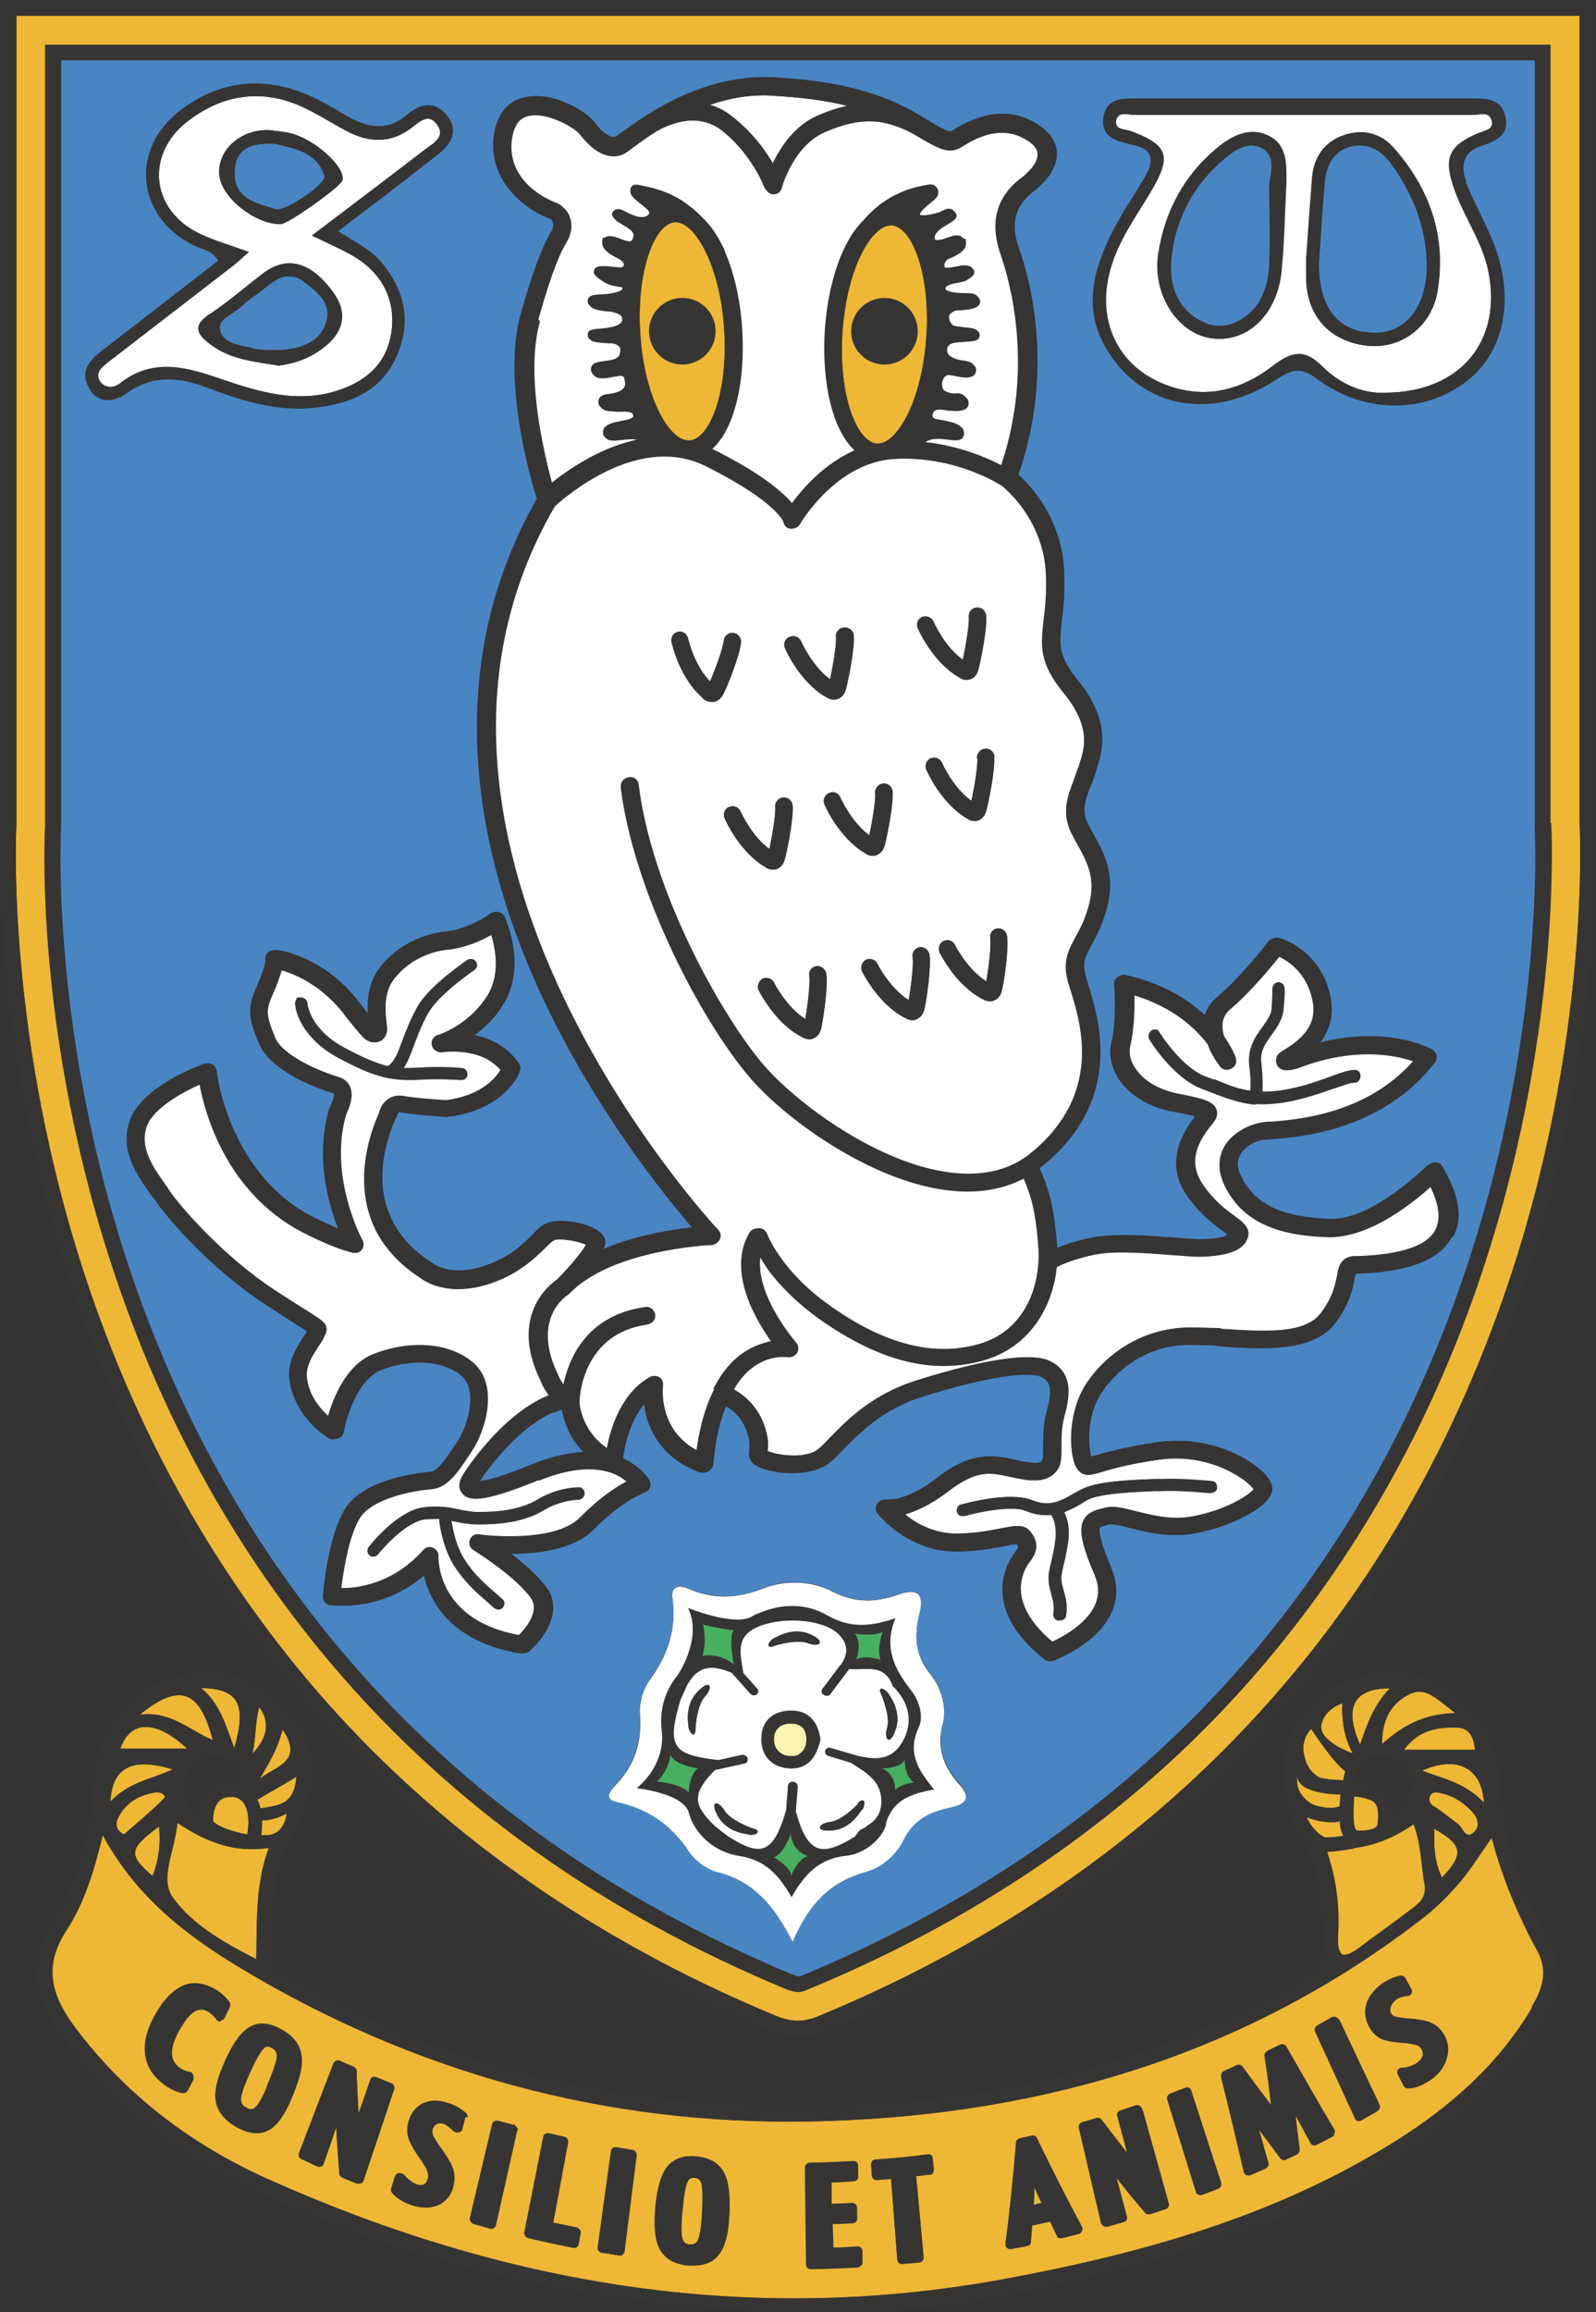 <?xml version="1.0" encoding="UTF-8"?>
<svg id="Layer_1" xmlns="http://www.w3.org/2000/svg" version="1.1" viewBox="0 0 407.3 590">
  <rect x="0" y="0" width="407.3" height="590" fill="#333333" stroke="none"/>
  <!-- Generator: Adobe Illustrator 29.3.0, SVG Export Plug-In . SVG Version: 2.1.0 Build 146)  -->
  <defs>
    <style>
      .st0 {
        fill: #47af60;
      }

      .st1 {
        fill: #fbf4b0;
      }

      .st2 {
        fill: #fff;
      }

      .st3 {
        fill: #1662a9;
      }

      .st4 {
        fill: #4a85c3;
      }

      .st5 {
        fill: #eeb736;
      }

      .st6 {
        fill: #363534;
      }
    </style>
  </defs>
  <path class="st4" d="M322.3,37.9c-3.6-2-7,.2-9.7,2.5-8.2,6.9-12.9,15.9-13.7,26.4-.4,5.6,1.2,11.2,6.7,14.6,3.5,2.2,7.2,2.4,10.9.3,5.5-3.2,7.2-8.5,7.5-14.2.3-6.9,0-13.7,0-20.6.5-3.1,1.6-7.1-1.7-9"/>
  <path class="st4" d="M344.4,37.5c-4.1,1.2-5.9,4.7-6.3,8.8-.3,3.4-.6,6.9-.8,10.3-.2,3.4-.5,6.9-.7,10.3-.1,4.4.6,8,2,10.9.5,1,1,1.8,1.6,2.6.6.8,1.3,1.5,2.1,2,2.3,1.8,5.3,2.6,8.9,2.6,8.1-.2,13.4-7.4,12.9-18.4-.4-9.2-3.7-17.4-9.1-24.8-2.7-3.7-6.3-5.5-10.6-4.3"/>
  <path class="st4" d="M82.9,44.9c-2-6.3-7.9-7-12.6-8.2-5.8-.3-10.1.9-10.4,6.9-.4,7.1,5.5,8.3,10.6,9.8,2.4.7,13.1-6.6,12.5-8.5"/>
  <path class="st4" d="M64.4,88.9c1.7.4,3.5.4,4.1.4,2,0,2.7,0,3.5,0,5.1-.5,9.8-2,11.3-7.3,1.4-4.7-2.2-7.4-5.5-10-4.7-3.6-7.9-.4-11.3,2.3-1.6,1.3-3.4,2.3-4.8,3.7-2,2.1-6.4,3.2-5.5,6.4.9,3.3,5.1,3.7,8.3,4.4"/>
  <path class="st4" d="M120.7,381c4.2-.1,6.5-2.4,9.4-3.9,5.4-2.8,10.9-5.2,18.2-5.1-3.6-4-6-9.2-7.4-12.6-9.2,4.6-15.9,10.7-20.4,18.1-.7,1.1-1.1,2.2.2,3.4"/>
  <path class="st5" d="M177.3,555.7c-.1,0-.2,0-.3,0-.8,0-1.3.3-1.6,1-.4.8-.9,2.7-1.3,7.4-.3,3.5-.3,5.9,0,7.2.3.9.8,1.3,1.9,1.4,1,0,1.6-.2,2-1,.4-.7.9-2.4,1.1-6.3.3-5.1.1-7.3-.1-8.2-.3-1-.8-1.4-1.8-1.5"/>
  <path class="st5" d="M69.5,522.6c-.4-.2-.8-.4-1.1-.4s-.6,0-1,.4c-.6.6-1.7,2.1-3.6,6.3-1.4,3.1-2.2,5.4-2.3,6.7,0,1,.4,1.7,1.4,2.2.4.2.8.4,1.2.4s.7-.1,1-.4c.6-.5,1.6-1.8,3.1-5.4,2-4.6,2.5-6.8,2.6-7.7,0-1.1-.3-1.7-1.2-2.2"/>
  <path class="st5" d="M59.8,446.1c3.2-11.4,1.1-15.2-8.5-15.4,4.8,4,6.2,9.2,8.5,15.4"/>
  <path class="st5" d="M30.7,446.2h17.1c-8.2-7.6-14.6-7.2-17.1,0"/>
  <path class="st5" d="M54.3,444c-3.3-12.7-8.4-14.8-18.6-6.5,8.1-.9,12.6,4.1,18.6,6.5"/>
  <path class="st5" d="M264,558c0,.9,0,1.9-.1,2.9,0,.6,0,1.2-.1,1.7.7-.2,1.4-.3,2.1-.5-.4-.8-.7-1.6-1.1-2.3-.3-.6-.5-1.2-.8-1.8"/>
  <path class="st5" d="M28.1,459.8c4.9-5.2,10.6-5.7,16-8.3-10.2-3.1-15.5-.7-16,8.3"/>
  <path class="st5" d="M40.1,457.3c-4.5.6-8.2,2.6-10.1,6.9-.6,1.3-.3,3,1.7,3.9,3.4-3,7-6,10.2-9.2.6-.6-.7-1.7-1.8-1.5"/>
  <path class="st5" d="M38.9,478.7c1.6-4,2.1-8.1,1.7-12.7-7.8,5.9-7.9,7.2-1.7,12.7"/>
  <path class="st5" d="M369,525.5c-.8,2.1-2.2,4-4.4,5.4-1.8,1.2-3.6,1.8-5.4,1.9,0,0,0,0,0,0-.4,0-.8-.2-1-.6l-1.5-2.9c-.2-.4-.2-.8,0-1.1.2-.3.6-.6.9-.6,1.5,0,2.8-.5,3.8-1.1.8-.5,1.3-1.1,1.6-1.8.2-.6.1-1.2-.2-1.8-.3-.5-.7-.9-1.2-1.1-.3,0-.7-.2-1.3-.3-.6-.1-1.3-.2-2.1-.3-1.3-.1-2.5-.2-3.5-.4-1-.2-1.8-.4-2.4-.7-1.2-.6-2.2-1.6-3-3.1-1-2-1.2-4-.5-6,.7-1.9,2.1-3.6,4.1-5,1.4-.9,2.9-1.6,4.4-1.9.5-.1,1,.1,1.3.6l1.5,2.8c.2.3.2.8,0,1.1-.2.4-.5.6-.9.6-1.2.1-2.2.4-2.9.9-.7.5-1.2,1.1-1.4,1.8-.2.6-.2,1.2,0,1.7.3.5.6.8,1,.9.2,0,.7.2,1.5.3.7.1,1.7.2,2.8.3,2.4.2,4,.5,5.2,1.1,1.2.6,2.3,1.6,3.1,3,1.1,1.9,1.3,4.1.5,6.3M351.5,538.7c-1.3.8-2.7,1.5-4,2.3-.2.1-.4.2-.6.2s-.2,0-.4,0c-.3-.1-.6-.3-.7-.6l-10.2-22.2c-.3-.6,0-1.2.5-1.5,1.2-.7,2.5-1.4,3.7-2.1.3-.2.6-.2.9-.1.3,0,.6.3.7.6l10.4,22c.3.6,0,1.2-.5,1.5M340.5,544.4c0,.3-.3.6-.6.7-1.3.7-2.6,1.4-3.9,2-.6.3-1.3,0-1.6-.5-1.3-2.4-2.6-4.9-3.8-7.3v-.2c.3,3.1.7,6.2,1.1,9.3,0,.5-.2,1-.7,1.2-.9.4-1.8.9-2.8,1.3-.5.2-1.1,0-1.4-.4-1.9-2.5-3.8-5-5.6-7.5.8,2.9,1.7,5.9,2.5,8.8.2.6-.1,1.2-.7,1.4-1.3.6-2.6,1.2-3.9,1.7-.1,0-.3,0-.5,0s-.4,0-.5-.1c-.3-.2-.5-.4-.6-.8-1.9-8-3.8-16.2-5.8-24.2-.1-.6.1-1.1.7-1.4,1.1-.5,2.2-1,3.3-1.5.5-.2,1.1,0,1.4.4,2,2.7,4,5.5,6.1,8.2.4.6.9,1.2,1.3,1.8,0-.2,0-.5-.1-.7l-.2-1.9c-.4-3.4-.9-6.8-1.4-10.2,0-.5.2-1,.6-1.2,1.1-.5,2.2-1.1,3.3-1.6.6-.3,1.3,0,1.6.5,4,7,8.1,14.2,12.2,21.1.2.3.2.6.1.9M310.9,558.4c-1.4.6-2.8,1.1-4.2,1.6-.1,0-.3,0-.4,0s-.4,0-.5-.1c-.3-.1-.5-.4-.6-.7l-7.3-23.5c-.2-.6.1-1.2.7-1.5,1.3-.5,2.6-1,3.9-1.5.3-.1.6-.1.9,0,.3.1.5.4.6.7l7.6,23.4c.2.6-.1,1.2-.7,1.5M297.3,563.4c-1.3.5-2.7.9-4,1.3-.5.2-1,0-1.3-.4-2.4-2.9-4.8-5.9-7.2-8.8l2.6,9.8c.2.6-.2,1.3-.8,1.4-1.4.4-2.9.8-4.3,1.2-.1,0-.2,0-.3,0-.2,0-.4,0-.6-.2-.3-.2-.5-.4-.5-.7l-5.6-24.1c-.1-.6.2-1.2.8-1.4,1.2-.3,2.5-.7,3.7-1.1.5-.1,1,0,1.3.4,2.1,2.8,4.2,5.6,6.4,8.3h0c0,0,0-.2,0-.3l-2.4-8.9c-.2-.6.2-1.2.8-1.4,1.3-.4,2.6-.9,3.9-1.3.3-.1.6,0,.9,0,.3.2.5.4.6.7l6.6,23.7c.2.6-.2,1.2-.8,1.4M276.1,569.2c-.1.3-.4.6-.8.7-1.4.4-2.9.7-4.3,1.1-.5.1-1.1-.1-1.3-.6-.6-1.2-1.2-2.4-1.7-3.6-1.5.3-3,.7-4.6,1-.1,1.4-.2,2.8-.3,4.1,0,.5-.4,1-.9,1.1-1.4.3-2.8.6-4.2.8,0,0-.1,0-.2,0-.3,0-.6-.1-.8-.3-.3-.3-.4-.6-.4-1,1.1-8.5,2-17.2,2.7-25.8,0-.5.4-.9.9-1.1,1-.2,2.1-.5,3.1-.7.5-.1,1.1.1,1.3.6,3.7,7.6,7.5,15.2,11.5,22.6.2.3.2.7,0,1M237.3,554.9c-1.2.1-2.3.3-3.5.4l1.9,20.7c0,.6-.4,1.2-1,1.3-1.5.2-2.9.3-4.4.4,0,0,0,0-.1,0-.3,0-.5,0-.8-.3-.2-.2-.4-.5-.4-.8l-1.6-20.6c-1.2.1-2.4.2-3.6.3-.3,0-.6,0-.9-.3-.2-.2-.4-.5-.4-.8l-.2-2.9c0-.6.4-1.2,1.1-1.2,4.4-.3,8.9-.8,13.3-1.3.3,0,.6,0,.9.2.2.2.4.5.4.8l.3,2.9c0,.6-.4,1.2-1,1.3M219,578.5c-3.9.2-7.9.4-11.9.4h0c-.3,0-.6-.1-.8-.3-.2-.2-.4-.5-.4-.8l-.3-24.8c0-.7.5-1.2,1.2-1.2,3.6,0,7.3-.2,10.9-.4.3,0,.6,0,.9.3.2.2.4.5.4.8v2.8c.2.6-.3,1.2-1,1.2-1.9.1-3.8.2-5.8.3v5.5c1.8,0,3.5-.1,5.2-.2.3,0,.6,0,.9.3.2.2.4.5.4.8v2.8c.2.6-.3,1.2-1,1.2-1.7,0-3.5.2-5.2.2l.2,6.1c2,0,4.1-.2,6.1-.3.3,0,.6,0,.9.3.2.2.4.5.4.8v2.8c.2.6-.3,1.2-1,1.2M186.1,565.5c-.2,4.7-1.1,7.9-2.7,9.9-1.4,1.8-3.6,2.7-6.4,2.7s-.8,0-1.3,0c-3.6-.3-6.1-1.8-7.4-4.3-1.2-2.3-1.5-5.9-1-11.2.5-4.6,1.5-7.8,3-9.7,1.6-2,4.1-2.9,7.4-2.6,2.9.3,5,1.3,6.4,3.1.9,1.2,1.5,2.8,1.8,4.7.3,1.7.4,4.2.2,7.4M159.3,574.5c0,.3-.2.6-.5.8-.2.2-.5.2-.7.2s-.1,0-.2,0c-1.5-.2-2.9-.5-4.4-.7-.6-.1-1.1-.7-1-1.3l3.4-24.6c0-.3.2-.6.5-.8.3-.2.6-.3.9-.2,1.4.2,2.7.4,4.1.7.6,0,1.1.7,1,1.3l-3.1,24.6ZM147.6,572.5c0,.3-.2.6-.5.8-.2.1-.4.2-.7.2s-.2,0-.2,0c-3.8-.7-7.7-1.6-11.5-2.5-.6-.1-1-.8-.9-1.4l4.8-24.3c0-.3.2-.6.5-.8.3-.2.6-.2.9-.2,1.3.3,2.7.6,4,.9.6.1,1,.7.9,1.4l-3.8,20.5c2,.4,4,.8,5.9,1.2.6.1,1,.7.9,1.3l-.5,2.8ZM132,543.6l-5.4,24.1c0,.3-.3.6-.5.8-.2.1-.4.2-.6.2s-.2,0-.3,0c-1.4-.4-2.9-.8-4.3-1.2-.6-.2-1-.8-.8-1.4l5.7-24c0-.3.3-.6.6-.7.3-.2.6-.2.9-.1,1.3.4,2.7.8,4,1.1.6.2,1,.8.8,1.4M118.8,540.2l-.8,3.1c-.1.4-.4.7-.9.8-.4.1-.9,0-1.1-.3-.9-1-1.7-1.6-2.5-1.8-.8-.3-1.4-.3-2,0-.5.2-.8.6-1,1.1-.2.6-.2,1.1,0,1.6,0,.3.3.7.8,1.5.4.7,1,1.5,1.7,2.5,1.4,2,2.3,3.6,2.7,4.9.4,1.3.4,2.8,0,4.4-.6,2.2-1.9,3.8-3.9,4.7-1,.4-2,.6-3.1.6s-2.3-.2-3.5-.6c-2-.7-3.6-1.8-4.8-3.1-.3-.3-.4-.7-.2-1.1l1-3.1c.1-.4.5-.7.9-.8.4,0,.8,0,1.1.4,1.1,1.2,2.2,2,3.2,2.4.8.3,1.5.3,2.1.1.3-.1.7-.4,1-1.3.2-.6.2-1.2,0-1.9-.1-.3-.3-.8-.6-1.3-.3-.5-.7-1.2-1.2-1.9-.8-1.1-1.5-2.2-2-3.1-.5-.9-.9-1.7-1.1-2.4-.4-1.4-.4-2.8.1-4.4.7-2.2,1.9-3.7,3.8-4.5,1.8-.8,3.9-.7,6.2,0,1.5.5,2.9,1.3,4.2,2.4.3.3.5.8.4,1.2M92.1,557.1c-.2,0-.3.1-.5.1s-.3,0-.4,0c-1.3-.5-2.6-1.1-3.9-1.6-.4-.2-.7-.6-.7-1-.3-3.9-.6-7.9-.8-11.8-1.1,3.1-2.2,6.2-3.2,9.3-.1.3-.3.6-.6.7-.3.1-.6.1-1,0-1.4-.6-2.7-1.3-4.1-1.9-.6-.3-.8-.9-.6-1.5l8.8-22.9c.1-.3.4-.5.7-.7.3-.1.6-.1.9,0,1.2.6,2.4,1.1,3.6,1.6.4.2.7.6.7,1,.1,3.6.3,7.3.5,10.9,0,0,0,0,0,0,0,0,0,0,0,0l3-8.6c.1-.3.3-.6.6-.7.3-.1.6-.1.9,0,1.3.5,2.6,1.1,3.9,1.6.6.2.9.9.7,1.5l-7.8,23.3c-.1.3-.3.6-.6.7M68.7,543.5c-1,.5-2,.8-3.2.8s-3.2-.5-5-1.5c-3.2-1.8-5.1-4.1-5.4-7-.4-2.6.5-6.2,2.8-10.8,2-4.2,4-6.7,6.1-7.9,2.2-1.2,4.8-1,7.8.7,2.6,1.4,4.2,3.2,4.9,5.4.4,1.4.5,3.2.1,5.1-.3,1.7-1.1,4.1-2.3,7-1.8,4.3-3.7,7-5.8,8.2M53.5,513.2c-.7-.4-1.4-.7-2-.8-.6,0-1.1,0-1.7.4-.6.4-1.3,1-2,1.8-.7.9-1.5,2-2.2,3.4-3.8,7-.4,9.2.7,9.9.5.3,1.3.6,2.2.8.3,0,.6.3.8.7.1.3.1.7,0,1l-1.4,2.7c-.2.4-.6.6-1.1.6s-.1,0-.2,0c-1.3-.2-2.6-.8-3.9-1.6-4.4-2.9-8.6-8.3-3.2-17.9,2.2-4,4.7-6.5,7.3-7.6,2.7-1.1,5.6-.6,8.7,1.3,1.1.7,2.1,1.7,3,2.8.3.4.3.8.1,1.2l-1.3,2.6c-.2.4-.5.6-.9.6-.4,0-.8-.1-1-.4-.7-.9-1.3-1.5-1.8-1.8M380.8,468.8c-2.9,4.1-5.2,7.8-7.9,11.1-2.8,3.3-5.9,6.5-9.2,9.1-44.8,34.9-96.5,50.4-152.4,52.2-52.2,1.7-101.3-10.7-146.5-37.1-15.1-8.8-29.2-18.8-38.5-36-2.3,9.4-4.8,17.6-9.4,24.6-6,9.2-3.6,16.7,2.2,24.5,13,17.4,29.8,30.1,49.5,38.9,59.9,26.8,122.2,37.5,187.4,25.5,35.3-6.5,69.7-16,100.5-35.4,14-8.8,26.1-19.6,34.7-34,2.7-4.5,4.4-9,1.5-14.4-4.9-9-8.9-18.5-11.7-29"/>
  <path class="st5" d="M371.4,437.1c-4.7-3.5-7.6-6.9-11.7-4.8-4.3,2.2-7.1,6-7,12.8,5.4-4.9,10.7-7.7,18.7-7.9"/>
  <path class="st5" d="M358.3,446.5h18.2c-.4-3.5-1.4-5.7-5.1-5.7-4.8,0-9.3.6-13.1,5.7"/>
  <path class="st5" d="M354.7,430.8c-9.3,0-11.8,4.9-7.6,14.4,1.8-5.4,3.6-10.3,7.6-14.4"/>
  <path class="st5" d="M376.4,467.3c1.5-1.7.5-3.9-1.1-5.4-2.2-2.2-4.7-3.9-8.5-4.5-.4-.1-1.5-.1-1.9,1-.4,1,0,1.9,1,2.6,2.1,1.5,4,3.1,6.1,4.5,1.3.9,1.9,4.5,4.4,1.9"/>
  <path class="st5" d="M345.2,447.4c-3.3-6.1-2.6-12.8-2.6-12.8,0,0-4.7,1.4-5.4,5.6-.7,4.2,8,7.2,8,7.2"/>
  <path class="st5" d="M368,479.1c5.8-6.1,5.3-8.3-2-12.5,0,4.1-.2,8.1,2,12.5"/>
  <path class="st5" d="M347,497c4.5-3.3,9-6.6,13.5-10,2-1.6,3.7-3.2,3.2-6.3-.9-4.9-.8-10-2.8-15.3-4.6,3.2-9.5,5.4-15,6.1-.2,0-.4.1-.6.2-.4,0-4,.8-6.2.8s-.3,0-.4,0c2.5,7.5,3.2,14.3,2.8,21.2-.3,5.2,1.1,6.8,5.6,3.4"/>
  <path class="st5" d="M346.3,467.1c.2,0,.5,0,.8,0,1.6,0,4.2-.3,4.4-1.5.3-1.3.5-4.7-.8-5.8-1.3-1.1-5.1-1.5-5.1-1.5,0,0-.7,8.6.7,8.7"/>
  <path class="st5" d="M66.2,435.6c-1.2,3.8-.8,7.9-1.8,11.9,3.4-3.6,4.9-7.5,1.8-11.9"/>
  <path class="st5" d="M44.2,484.3c4.9,6.7,12.7,11.3,21.2,15.6.2-10.1-.2-19.1,3.2-28.4-8.8,1.3-16-1.5-23.4-6.4-.5,7.1-4.7,14.2-1.1,19.2"/>
  <path class="st5" d="M58.8,458.5c-4.9,0-4.4,6.2-4.4,6.2,1.9,2.2,8.7,3.4,8.7,3.4,0,0,1.8-9.1-3.7-9.6-.2,0-.4,0-.6,0"/>
  <path class="st5" d="M332.8,447.7c.6,3.2,2.2,4.9,4,5.9,1.5.4,3.4.6,5.2.6.3,0,.5,0,.8.1l.5-2.4c-3-2-8.7-10.8-8.7-10.8-2,2-2,4.8-2,4.8,0,0,0,.2,0,.3,0,.5,0,1,.2,1.4"/>
  <path class="st5" d="M72.1,441.3c-1.2,4.9-3.5,8.7-5.8,12.6,3.6-3.1,11.5-4.3,5.8-12.6"/>
  <path class="st5" d="M65.7,459.2c.4.7.6,1.5.8,2.2,1.8-.3,3.7-.5,5.3-1.2s1.3-.7,1.9-1.3c.4-.4.7-.8,1-1.4.6-1.1,1-2.5,1.1-4.3-1,.6-1.9,1.1-2.8,1.7-2.6,1.5-4.9,2.9-7.2,4.2"/>
  <path class="st5" d="M339,468.9c1.1,0,2.7-.2,3.9-.4-.6-1.1-.8-2.5-.9-3.8-.5.1-.9.2-1.1.3-.2,0-.3,0-.5,0h-.3c-3.5,0-6.1-1.1-6.4-1.2,0,0-.1,0-.2,0,1.6,3.3,3.7,4.7,4.5,5.1.2,0,.5.1,1,.1"/>
  <path class="st5" d="M340,461.5c0,0,.1,0,.2,0,0,0,.9-.2,1.7-.5,0-1.5.2-2.7.2-2.8,0,0,0-.2,0-.2,0,0,0,0-.1-.1,0,0-10.6,0-10.9-4.5,0,0-1.1,4.5,3.9,7.3,0,0,2.1.9,5,.9"/>
  <path class="st5" d="M66.9,464.5c0,1.6-.1,3-.2,3.8,0,0,0,0,.1,0,.2,0,.5,0,.8,0,1.8,0,4.8-.4,5.7-5.6,0,0-3.2,1.8-6.2,1.8s-.1,0-.2,0"/>
  <path class="st5" d="M378.7,460c-.5-9.1-7.1-12.1-15.8-8.2,5.4,2.1,10.9,3,15.8,8.2"/>
  <path class="st5" d="M376.9,328.3c-12.8,37-31.6,69.9-55.7,97.9-30.1,35-68.9,62.4-115.2,81.5l-.4.2c-.3.1-1.2.4-2,.4s-1.7-.3-1.9-.4c0,0-.2,0-.3-.1h0c0,0-.1,0-.2,0-46.5-19.2-85.4-46.7-115.5-81.9-24.1-28.1-42.9-61.2-55.6-98.3-21.9-63.6-18.6-116.7-18.6-117.2v-.4s0-198.5,0-198.5h384.1v198.8c0,.5,3.1,54.7-18.8,118M403.1,4H4.2v205.6c0,.7-3.3,55.6,19,120.4,13.1,38,32.3,71.8,57,100.7,30.9,36,70.7,64.2,118.2,83.8.1,0,2.5,1.1,5.2,1.1s5.1-1.1,5.1-1.1c47.7-19.7,87.5-47.9,118.4-84,24.8-28.8,43.9-62.7,57-100.7,22.3-64.7,19-119.6,19-120.1V4Z"/>
  <path class="st6" d="M391,512.2c-8.5,14.4-20.7,25.2-34.7,34-30.8,19.4-65.2,28.9-100.5,35.4-65.2,11.9-127.5,1.3-187.4-25.5-19.6-8.8-36.4-21.5-49.5-38.9-5.8-7.8-8.2-15.3-2.2-24.5,4.6-7,7.1-15.2,9.4-24.6,9.3,17.2,23.4,27.2,38.5,36,45.2,26.4,94.3,38.9,146.5,37.1,55.9-1.9,107.6-17.4,152.4-52.2,3.4-2.6,6.5-5.8,9.2-9.1,2.8-3.3,5-7,7.9-11.1,2.8,10.5,6.8,20,11.7,29,2.9,5.3,1.2,9.9-1.5,14.4M38.9,478.7c-6.2-5.5-6.1-6.8,1.7-12.7.4,4.6,0,8.6-1.7,12.7M31.7,468.1c-2-.9-2.3-2.6-1.7-3.9,1.9-4.2,5.6-6.3,10.1-6.9,1.1-.2,2.5.9,1.8,1.5-3.2,3.3-6.8,6.2-10.2,9.2M44.2,451.4c-5.4,2.6-11.1,3.1-16,8.3.5-9,5.8-11.4,16-8.3M47.8,446.2h-17.1c2.5-7.2,8.9-7.6,17.1,0M54.3,444c-6-2.5-10.5-7.4-18.6-6.5,10.2-8.3,15.3-6.2,18.6,6.5M59.8,446.1c-2.3-6.2-3.7-11.4-8.5-15.4,9.6.3,11.7,4,8.5,15.4M60.7,455.2c-.3,0-.7-.1-1.1-.2-.3,0-.6,0-.9,0-2.2,0-4.2.8-5.6,2.3-1.7,1.8-2.2,4.2-2.3,5.9-4.7-3.2-5-7.3-3-11.4,2-4,6-4.3,10-3.1,2.1.6,3.5,2.1,3.5,4.4,0,.8-.2,1.4-.6,2M63.1,468.1s-6.8-1.2-8.7-3.4c0,0-.5-6.2,4.4-6.2s.4,0,.6,0c5.5.5,3.7,9.6,3.7,9.6M68.6,471.5c-3.4,9.3-3,18.2-3.2,28.4-8.6-4.3-16.3-8.8-21.2-15.6-3.6-5,.5-12.1,1.1-19.2,7.4,5,14.6,7.8,23.4,6.4M66.2,435.6c3.1,4.4,1.6,8.3-1.8,11.9,1-4,.6-8,1.8-11.9M72.1,441.3c5.8,8.3-2.2,9.5-5.8,12.6,2.2-3.9,4.6-7.7,5.8-12.6M74.6,457.6c-.3.5-.6,1-1,1.4-.6.6-1.2,1-1.9,1.3-1.6.7-3.4.9-5.3,1.2-.2-.8-.4-1.5-.8-2.2,2.3-1.4,4.6-2.7,7.2-4.2.9-.5,1.9-1.1,2.8-1.7-.1,1.8-.5,3.2-1.1,4.3M67.5,468.3c-.3,0-.6,0-.8,0s0,0-.1,0c.1-.8.3-2.2.2-3.8,0,0,.1,0,.2,0,3,0,6.2-1.8,6.2-1.8-.9,5.2-3.9,5.6-5.7,5.6M333.4,463.7c0,0,.1,0,.2,0,.3.1,2.9,1.2,6.4,1.2h.3c.2,0,.4,0,.5,0,.3,0,.6-.1,1.1-.3,0,1.3.3,2.7.9,3.8-1.2.2-2.8.4-3.9.4s-.8,0-1-.1c-.8-.4-3-1.8-4.5-5.1M331.1,453.2c.2,4.4,10.9,4.5,10.9,4.5,0,0,0,0,.1.1,0,0,0,.2,0,.2,0,0-.1,1.3-.2,2.8-.8.4-1.7.5-1.7.5,0,0-.1,0-.2,0-2.9,0-5-.9-5-.9-5-2.8-3.9-7.3-3.9-7.3M334.6,441.1s5.7,8.8,8.7,10.8l-.5,2.4c-.3,0-.5-.1-.8-.1-1.8,0-3.7-.3-5.2-.6-1.8-.9-3.5-2.7-4-5.9-.1-.4-.2-.9-.2-1.4,0,0,0-.2,0-.3,0,0,0-2.9,2-4.8M337.2,440.2c.7-4.2,5.4-5.6,5.4-5.6,0,0-.7,6.7,2.6,12.8,0,0-8.7-3-8-7.2M354.7,430.8c-4,4.1-5.8,9.1-7.6,14.4-4.2-9.5-1.7-14.4,7.6-14.4M359.7,432.3c4.1-2.1,7,1.3,11.7,4.8-8.1.2-13.3,3.1-18.7,7.9,0-6.8,2.7-10.6,7-12.8M376.4,446.5h-18.2c3.8-5.1,8.3-5.7,13.1-5.7,3.7,0,4.7,2.2,5.1,5.7M346,451.6c1.6-3.8,5.3-4.5,9-3.1,3.5,1.3,5.2,3.9,5,7.6,0,2.7-.7,5.5-3.2,6.5-.8.3-1.3.4-1.7.3,0-1.9-.5-4.2-2.2-5.7-1.9-1.7-5.6-2.2-7.1-2.3,0,0,0,0,0,0-.4-.8-.5-1.8.1-3.2M345.6,458.4s3.8.3,5.1,1.5c1.3,1.1,1.1,4.5.8,5.8-.2,1.1-2.7,1.5-4.4,1.5s-.6,0-.8,0c-1.5-.1-.7-8.7-.7-8.7M338.5,472.4c.1,0,.3,0,.4,0,2.2,0,5.8-.7,6.2-.7.2,0,.4,0,.6-.2,5.6-.7,10.4-3,15-6.1,2,5.2,1.9,10.4,2.8,15.3.6,3.1-1.1,4.8-3.2,6.3-4.4,3.4-9,6.6-13.5,10-4.6,3.4-6,1.8-5.6-3.4.4-6.9-.2-13.7-2.8-21.2M362.9,451.8c8.6-3.9,15.3-1,15.8,8.2-4.9-5.2-10.4-6.1-15.8-8.2M368,479.1c-2.1-4.4-2-8.4-2-12.5,7.3,4.2,7.7,6.4,2,12.5M365.9,460.9c-1-.7-1.4-1.6-1-2.6.4-1.1,1.5-1.1,1.9-1,3.8.6,6.3,2.3,8.5,4.5,1.6,1.6,2.6,3.8,1.1,5.4-2.4,2.6-3-.9-4.4-1.9-2.1-1.5-4-3.1-6.1-4.5M382.9,454.4c-.2-4-1.6-8.1-3.2-11.7-6.3-13.9-23.4-20-36.8-13.5-10.7,5.2-16.4,14.9-15.3,25.5,0,.6,0,1.3.3,2.1,0,.1,0,.2,0,.3.3,1.4.7,2.8,1.2,4.2,0,.4,0,.9.1,1.3.9,3,2.3,5.1,3.6,6.6,3.9,8.7,5,17.6,4.8,27.1,0,4.5-1.4,7.1-5.7,9.5-50.9,27.7-105.3,36.1-162.3,29.8-33.4-3.7-64.8-13.6-94.2-29.8-2.7-1.5-6.2-2.2-6.1-6.8.1-11.3.1-22.2,6.2-32.6,6.5-11.1,5.2-22.1-2.6-30.5-8.1-8.7-17.9-11.2-29.3-7.6-13.1,4.1-18.5,14.2-19.6,26.6-1.1,13-3.9,25.5-10.7,36.4-6.8,10.9-3.9,19.7,2.8,28.7,12.1,16.4,27.8,28.6,45.9,37.4,44.5,21.5,91.7,32.4,152.1,32.7,13,.4,36.6-2.5,59.8-8.1,31.3-7.5,62.1-16.7,89-35.4,12.2-8.5,23.2-18.4,31-31.4,4.2-7,5.4-13.7.8-21.4-7-12-11.2-25.1-11.8-39.2"/>
  <path class="st6" d="M56.4,515.5c.4,0,.8-.3.9-.6l1.3-2.6c.2-.4.2-.9-.1-1.2-.9-1.2-1.9-2.1-3-2.8-3.1-2-6-2.4-8.7-1.3-2.6,1.1-5,3.6-7.3,7.6-5.4,9.6-1.2,15,3.2,17.9,1.3.8,2.6,1.4,3.9,1.6,0,0,.1,0,.2,0,.4,0,.8-.2,1.1-.6l1.4-2.7c.2-.3.2-.7,0-1-.1-.3-.4-.6-.8-.7-.9-.2-1.6-.5-2.2-.8-1.1-.7-4.5-2.9-.7-9.9.8-1.4,1.5-2.5,2.2-3.4.7-.8,1.3-1.4,2-1.8.6-.3,1.1-.4,1.7-.4.6,0,1.3.3,2,.8.5.3,1.1.9,1.8,1.8.2.3.6.5,1,.4"/>
  <path class="st6" d="M68.1,532.5c-1.5,3.5-2.5,4.9-3.1,5.3-.3.3-.6.4-1,.4h0c-.3,0-.7-.1-1.2-.4-1-.5-1.4-1.2-1.4-2.2,0-1.4.9-3.6,2.3-6.7,1.9-4.2,3-5.7,3.6-6.3.4-.4.8-.4,1-.4.3,0,.7.1,1.1.4.9.5,1.3,1.2,1.2,2.2,0,.9-.6,3-2.6,7.7M76.6,523.2c-.7-2.2-2.3-4-4.9-5.4-3-1.6-5.6-1.9-7.8-.7-2.1,1.1-4.1,3.7-6.1,7.9-2.2,4.7-3.1,8.2-2.8,10.8.4,2.8,2.2,5.2,5.4,7,1.8,1,3.4,1.5,5,1.5s2.2-.3,3.2-.8c2.1-1.2,4-3.9,5.8-8.2,1.2-2.9,2-5.3,2.3-7,.4-2,.3-3.7-.1-5.1"/>
  <path class="st6" d="M99.9,531.6c-1.3-.5-2.6-1.1-3.9-1.6-.3-.1-.6-.1-.9,0s-.5.4-.6.7l-3,8.6s0,0,0,0c0,0,0,0,0,0-.2-3.6-.4-7.3-.5-10.9,0-.4-.3-.8-.7-1-1.2-.5-2.4-1.1-3.6-1.6-.3-.1-.6-.2-.9,0-.3.1-.5.4-.7.7l-8.8,22.9c-.2.6,0,1.2.6,1.5,1.4.6,2.7,1.3,4.1,1.9.3.1.6.1,1,0,.3-.1.5-.4.6-.7,1.1-3.1,2.2-6.2,3.2-9.3.2,3.9.5,7.9.8,11.8,0,.4.3.8.7,1,1.3.6,2.6,1.1,3.9,1.6.1,0,.3,0,.4,0s.3,0,.5-.1c.3-.1.5-.4.6-.7l7.8-23.3c.2-.6,0-1.2-.7-1.5"/>
  <path class="st6" d="M114.3,536.6c-2.3-.8-4.4-.8-6.2,0-1.8.8-3.1,2.3-3.8,4.5-.5,1.6-.5,3.1-.1,4.4.2.7.6,1.5,1.1,2.4.5.9,1.2,2,2,3.1.5.7.9,1.4,1.2,1.9.3.5.5,1,.6,1.3.2.6.2,1.2,0,1.9-.2.9-.7,1.1-1,1.3-.5.2-1.2.2-2.1-.1-1-.4-2.1-1.2-3.2-2.4-.3-.3-.7-.5-1.1-.4-.4,0-.7.4-.9.8l-1,3.1c-.1.4,0,.8.2,1.1,1.2,1.4,2.8,2.4,4.8,3.1,1.2.4,2.4.6,3.5.6s2.1-.2,3.1-.6c2-.9,3.4-2.5,3.9-4.7.4-1.6.4-3.1,0-4.4-.4-1.3-1.2-2.9-2.7-4.9-.7-1-1.2-1.8-1.7-2.5-.5-.8-.7-1.2-.8-1.5-.2-.5-.2-1,0-1.6.2-.6.5-.9,1-1.1.6-.2,1.2-.2,2,0,.8.3,1.6.9,2.5,1.8.3.3.7.4,1.1.3.4-.1.7-.4.9-.8l.8-3.1c.1-.4,0-.9-.4-1.2-1.2-1.1-2.7-1.9-4.2-2.4"/>
  <path class="st6" d="M131.1,542.2c-1.3-.4-2.7-.7-4-1.1-.3,0-.6,0-.9.1-.3.2-.5.4-.6.7l-5.7,24c-.1.6.2,1.2.8,1.4,1.4.4,2.9.8,4.3,1.2.1,0,.2,0,.3,0,.2,0,.4,0,.6-.2.3-.2.5-.4.5-.8l5.4-24.1c.1-.6-.2-1.2-.8-1.4"/>
  <path class="st6" d="M147.1,568.4c-2-.4-3.9-.8-5.9-1.2l3.8-20.5c.1-.6-.3-1.2-.9-1.4-1.3-.3-2.7-.6-4-.9-.3,0-.6,0-.9.2s-.5.4-.5.8l-4.8,24.3c-.1.6.3,1.2.9,1.4,3.8.9,7.7,1.7,11.5,2.5,0,0,.1,0,.2,0,.2,0,.5,0,.7-.2.3-.2.4-.5.5-.8l.5-2.8c.1-.6-.3-1.2-.9-1.3"/>
  <path class="st6" d="M161.5,548.6c-1.4-.2-2.7-.4-4.1-.7-.3,0-.6,0-.9.2-.3.2-.4.5-.5.8l-3.4,24.6c0,.6.3,1.2,1,1.3,1.5.2,2.9.5,4.4.7,0,0,.1,0,.2,0,.3,0,.5,0,.7-.2.3-.2.4-.5.5-.8l3.1-24.6c0-.6-.4-1.2-1-1.3"/>
  <path class="st6" d="M179.2,565.4c-.3,3.9-.8,5.6-1.1,6.3-.4.8-1,1.1-2,1-1,0-1.6-.5-1.9-1.4-.4-1.3-.4-3.7,0-7.2.4-4.7.9-6.6,1.3-7.4.3-.7.8-1,1.6-1s.2,0,.3,0c1,0,1.5.5,1.8,1.5.2.9.5,3.1.1,8.2M184.1,553.3c-1.4-1.8-3.5-2.8-6.4-3.1-3.3-.3-5.7.6-7.4,2.6-1.5,1.9-2.5,5.1-3,9.7-.5,5.2-.2,8.9,1,11.2,1.3,2.5,3.8,4,7.4,4.3.4,0,.9,0,1.3,0,2.8,0,5-.9,6.4-2.7,1.6-2,2.4-5.2,2.7-9.9.2-3.2,0-5.7-.2-7.4-.3-2-.9-3.5-1.8-4.7"/>
  <path class="st6" d="M219.6,573.6c-.2-.2-.5-.3-.9-.3-2,.1-4.1.2-6.1.3l-.2-6.1c1.7,0,3.5-.1,5.2-.2.6,0,1.1-.6,1.1-1.2v-2.8c-.1-.3-.3-.6-.5-.8-.2-.2-.5-.3-.9-.3-1.7,0-3.4.2-5.1.2v-5.5c1.8,0,3.7-.2,5.6-.3.6,0,1.1-.6,1.1-1.2v-2.8c-.1-.3-.3-.6-.5-.8-.2-.2-.6-.3-.9-.3-3.6.2-7.3.3-10.9.4-.6,0-1.2.5-1.2,1.2l.3,24.8c0,.3.1.6.4.8.2.2.5.3.8.3h0c3.9,0,7.9-.2,11.9-.4.6,0,1.1-.6,1.1-1.2v-2.8c-.1-.3-.3-.6-.5-.8"/>
  <path class="st6" d="M237.6,549.9c-.2-.2-.6-.3-.9-.2-4.4.6-8.9,1-13.3,1.3-.6,0-1.1.6-1.1,1.2l.2,2.9c0,.3.2.6.4.8.2.2.5.3.9.3,1.2,0,2.4-.2,3.6-.3l1.6,20.6c0,.3.2.6.4.8.2.2.5.3.8.3s0,0,.1,0c1.5-.1,2.9-.3,4.4-.4.6,0,1.1-.6,1-1.3l-1.9-20.7c1.2-.1,2.3-.3,3.5-.4.6,0,1.1-.7,1-1.3l-.3-2.9c0-.3-.2-.6-.4-.8"/>
  <path class="st6" d="M263.7,562.6c0-.6,0-1.2.1-1.7,0-1,.1-1.9.1-2.9.3.6.5,1.2.8,1.8.4.8.7,1.6,1.1,2.3-.7.2-1.4.3-2.1.5M264.6,545.6c-.2-.5-.8-.8-1.3-.6-1,.2-2.1.5-3.1.7-.5.1-.9.5-.9,1.1-.7,8.6-1.6,17.2-2.7,25.8,0,.4,0,.7.4,1,.2.2.5.3.8.3s.1,0,.2,0c1.4-.3,2.8-.5,4.2-.8.5-.1.9-.5.9-1.1.1-1.4.2-2.8.3-4.1,1.5-.3,3-.7,4.6-1,.6,1.2,1.1,2.4,1.7,3.6.2.5.8.8,1.3.6,1.4-.3,2.9-.7,4.3-1.1.4,0,.6-.3.8-.7s.1-.7,0-1c-4-7.4-7.8-15-11.5-22.6"/>
  <path class="st6" d="M291.5,538.2c0-.3-.3-.6-.6-.7-.3-.1-.6-.2-.9,0-1.3.4-2.6.9-3.9,1.3-.6.2-.9.8-.8,1.4l2.4,8.9c0,0,0,.2,0,.3h0c-2.2-2.8-4.3-5.6-6.4-8.3-.3-.4-.8-.6-1.3-.4-1.2.4-2.5.7-3.7,1.1-.6.2-1,.8-.8,1.4l5.6,24.1c0,.3.3.6.5.7.2.1.4.2.6.2s.2,0,.3,0c1.4-.4,2.9-.8,4.3-1.2.6-.2,1-.8.8-1.4l-2.6-9.8c2.3,3,4.7,5.9,7.2,8.8.3.4.8.5,1.3.4,1.3-.4,2.7-.9,4-1.3.6-.2.9-.8.8-1.4l-6.6-23.7Z"/>
  <path class="st6" d="M304,533.5c0-.3-.3-.6-.6-.7-.3-.1-.6-.1-.9,0-1.3.5-2.6,1-3.9,1.5-.6.2-.9.9-.7,1.5l7.3,23.5c0,.3.3.6.6.7.2,0,.3.1.5.1s.3,0,.4,0c1.4-.5,2.8-1.1,4.2-1.6.6-.2.9-.9.7-1.5l-7.6-23.4Z"/>
  <path class="st6" d="M328.2,522.4c-.3-.5-1-.8-1.6-.5-1.1.6-2.2,1.1-3.3,1.6-.5.2-.7.7-.6,1.2.5,3.4,1,6.8,1.4,10.2l.2,1.9c0,.2,0,.5.1.7-.4-.6-.9-1.2-1.3-1.8-2-2.7-4.1-5.4-6.1-8.2-.3-.5-.9-.6-1.4-.4-1.1.5-2.2,1-3.3,1.5-.5.2-.8.8-.7,1.4,2,8,3.9,16.1,5.8,24.2,0,.3.3.6.6.8.2,0,.3.1.5.1s.3,0,.5,0c1.3-.6,2.6-1.1,3.9-1.7.5-.2.8-.8.7-1.4-.8-2.9-1.7-5.9-2.5-8.8,1.9,2.5,3.7,5,5.6,7.5.3.4.9.6,1.4.4.9-.4,1.9-.9,2.8-1.3.5-.2.7-.7.7-1.2-.4-3.1-.8-6.2-1.2-9.3v.2c1.4,2.4,2.7,4.9,4,7.3.3.6,1,.8,1.6.5,1.3-.7,2.6-1.3,3.9-2,.3-.1.5-.4.6-.7,0-.3,0-.6-.1-.9-4.1-7-8.2-14.1-12.2-21.1"/>
  <path class="st6" d="M341.5,515.2c-.1-.3-.4-.5-.7-.6-.3,0-.7,0-.9.1-1.2.7-2.5,1.4-3.7,2.1-.5.3-.7,1-.5,1.5l10.2,22.2c.1.3.4.5.7.6.1,0,.2,0,.4,0,.2,0,.4,0,.6-.2,1.3-.8,2.7-1.5,4-2.3.5-.3.7-1,.5-1.5l-10.4-22Z"/>
  <path class="st6" d="M365.5,516.3c-1.1-.5-2.8-.9-5.2-1.1-1.1,0-2-.2-2.8-.3-.8-.1-1.2-.2-1.5-.3-.4-.2-.8-.5-1-.9-.3-.6-.3-1.1,0-1.7.2-.7.7-1.3,1.4-1.8.7-.5,1.7-.8,2.9-.9.4,0,.7-.3.9-.6.2-.4.2-.8,0-1.1l-1.5-2.8c-.3-.5-.8-.7-1.3-.6-1.6.3-3.1,1-4.4,1.9-2,1.4-3.4,3-4.1,5-.7,2-.5,4,.5,6,.8,1.5,1.8,2.5,3,3.1.6.3,1.4.5,2.4.7,1,.2,2.2.3,3.5.4.9,0,1.5.2,2.1.3.6.1,1,.2,1.3.3.5.2.9.6,1.2,1.1.3.6.4,1.2.2,1.8-.2.7-.7,1.3-1.6,1.8-.9.6-2.2,1-3.8,1.1-.4,0-.8.2-.9.6-.2.3-.2.8,0,1.1l1.5,2.9c.2.4.6.6,1,.6s0,0,0,0c1.7,0,3.5-.7,5.4-1.9,2.2-1.4,3.7-3.2,4.4-5.4.8-2.2.6-4.3-.5-6.3-.8-1.4-1.8-2.4-3.1-3"/>
  <path class="st6" d="M373.1,327c-12.6,36.5-31.1,69-54.9,96.6-29.7,34.5-67.9,61.5-113.7,80.4h-.3c-.2.2-.5.2-.6.3,0,0-.3,0-.4,0h-.2c-.2-.2-.4-.3-.5-.3-45.7-18.9-84-46.1-113.6-80.7-23.8-27.7-42.3-60.4-54.9-97-21.5-62.6-18.4-115.1-18.4-115.7v-.5s0-194.6,0-194.6h376.1v194.7s0,.4,0,.4c0,.5,3,53.9-18.6,116.5M395.7,210V11.4H11.6v198.5s0,.4,0,.4c0,.5-3.3,53.7,18.6,117.2,12.8,37.1,31.5,70.2,55.6,98.3,30.2,35.2,69,62.7,115.5,81.9,0,0,.1,0,.2,0h0c0,0,.2,0,.3.1.2,0,1.1.4,1.9.4s1.6-.3,2-.4l.4-.2c46.3-19.1,85.1-46.5,115.2-81.5,24.1-28,42.9-61,55.7-97.9,22-63.4,18.9-117.5,18.9-118v-.2Z"/>
  <path class="st2" d="M196.4,325.3c.2.2.5.5.7.7-.2-.2-.5-.5-.7-.7"/>
  <path class="st2" d="M196.4,325.3c-.2-.2-.4-.4-.5-.4-.1,0-.2.2-.3.3,0,0,.2-.2.3-.3,0,0,.2.2.5.4"/>
  <path class="st6" d="M88.6,234.1l-.2.2s0,0,0,0c0,0,.1-.1.2-.2"/>
  <path class="st0" d="M171.1,447.6s-.3,3.9-3.5,7c0,0,6,.5,8.2,2.8,0,0,.1-5,2.5-6.2,0,0-6.3-.7-7.2-3.6"/>
  <path class="st0" d="M179.2,422.6s4.1-1,8,2.2c0,0,0,0,.1,0-.2-.9-1.4-7.4,0-8.8,0,0-7.9-1.1-8.2-1.7.2.5,1.1,4.3,0,8.4"/>
  <path class="st3" d="M179.2,414.2c0,0,0,0,0,0,0,0,0,0,0,0"/>
  <path class="st0" d="M201.8,467.8s-1.7,5.3-4.4,6.1c0,0,4.3,2.4,4.5,4.7,0,0,2-4.9,4.6-5,0,0-4.4-.9-4.7-5.9"/>
  <path class="st0" d="M218.3,423.7c2.2-1.6,6.5,0,6.5,0-1.2-2.9.5-7.3.5-7.3-2.7,1.3-7.3.4-7.3.4,2.3,2.2.4,7,.4,7"/>
  <path class="st1" d="M203.2,439.9c-.3,0-.6-.1-.9-.1-2.7-.2-4.7,1.1-4.8,3.9,0,2.7,1.8,4.4,4.4,4.4.4,0,.7,0,1.1-.1.4,0,.7-.2,1-.4,1.1-.7,1.7-1.9,1.8-3.5,0-2.1-.6-3.7-2.6-4.1"/>
  <path class="st0" d="M230.9,448.9c-.8,2.4-6,2.3-6,2.3,3.9,1.5,3.5,5.6,3.5,5.6,2.1-1.9,4.9-1.9,4.9-1.9-2.6-2.1-2.4-6-2.4-6"/>
  <path class="st2" d="M220,461.7c-1.3,1.9-3.7,5.5-8.7,5.4-3.4,0-2.1-1.9.6-2.2,2.7-.3,6.4-3.9,7.2-4.7,1.8-2,1.8.3,1,1.6M201.3,451.2c-4.3-.3-7-3.2-7-7.5,0-4.8,3.2-7.3,7.9-7.2,4.4.1,6.5,3.2,7.1,7.3-1,4.4-3.1,7.7-8.1,7.4M197.5,418.1c2-1.1,5.9-3,10.3-.5,2.9,1.7.9,2.7-1.6,1.7-2.5-1-7.5.3-8.6.7-2.5.9-1.4-1.2-.1-1.9M191.2,468.1c-2.3-.4-6.5-1.1-8.5-5.7-1.3-3.1.9-2.7,2.2-.4,1.4,2.3,6.2,4.2,7.3,4.6,2.5.8.4,1.8-1,1.6M179.9,432.9c-1.8,1.9-2.4,7.1-2.4,8.3,0,2.7-1.6.9-1.8-.5-.3-2.3-.7-6.6,3.2-9.8,2.6-2.1,2.9,0,1,2M226.7,432.1c1.3,1.9,3.5,5.6,1.5,10.2-1.4,3.1-2.6,1.2-1.8-1.4.8-2.6-1-7.4-1.5-8.5-1.1-2.4,1-1.5,1.8-.3M217.3,449.8l-5.7-1.7c-.6-.2-.9-.8-.7-1.3.2-.6.8-.9,1.3-.7l7.2,2.1c0,0,.1,0,.2,0,4.5,1,8.2.9,10.9-3.5,3-5,1.9-10.2-2.4-14.5h0c-2.1-5.8-7-4-11.5-4.3,0,.1,0,.3-.2.4l-4.5,6c-.2.3-.5.4-.9.4s-.5,0-.6-.2c-.5-.4-.6-1-.2-1.5l4.5-6s0,0,.1,0c2.1-2.8,2.2-5.5-.7-8.1-4.1-3.8-14.7-4.5-20.9-1.7-5.8,2.6-4.1,7.2-3.5,11.7l3.5,3.9c.4.4.4,1.1,0,1.5-.2.2-.5.3-.7.3s-.6-.1-.8-.4l-4.7-5.3c-4.4-1.8-8.5-2.6-11.6,3-.6,1.3-1.2,2.6-1.8,4-3.4,11.7-2.2,13.9,10,15.3l5.9-1.3c.6-.1,1.2.2,1.3.8.1.6-.2,1.2-.8,1.3l-7.3,1.6c0,0-.1,0-.2,0-6,6.1-5.7,8.9,0,14.4l3.2,2.5c8.8,5.6,11.9,4.7,15.2-6.4l.5-6.4c0-.6.6-1.1,1.2-1,.6,0,1,.6,1,1.2l-.5,6.3c2.9,10.7,6.6,12,15.4,6.5.4-.5.8-1.1,1.2-1.6.6-.3,1.2-.7,1.9-1,2.8-1.4,4-3.9,3.9-6.9-.3-4.9-3.9-6.8-7.9-9.4"/>
  <path class="st6" d="M228.4,456.8s.4-4.1-3.5-5.6c0,0,5.2,0,6-2.3,0,0-.3,3.8,2.4,6,0,0-2.8,0-4.9,1.9M221.3,466c-.6.3-1.3.7-1.9,1-.4.5-.8,1.1-1.2,1.6-8.7,5.5-12.5,4.3-15.4-6.5l.5-6.3c0-.6-.4-1.1-1-1.2-.6,0-1.1.4-1.2,1l-.5,6.4c-3.3,11.1-6.4,12-15.2,6.4l-3.2-2.5c-5.6-5.6-5.9-8.3,0-14.4,0,0,.1,0,.2,0l7.3-1.6c.6-.1,1-.7.8-1.3-.1-.6-.7-1-1.3-.8l-5.9,1.3c-12.2-1.4-13.4-3.6-10-15.3.6-1.3,1.2-2.6,1.8-4,3.1-5.7,7.2-4.8,11.6-3l4.7,5.3c.2.2.5.4.8.4s.5,0,.7-.3c.4-.4.5-1.1,0-1.5l-3.5-3.9c-.7-4.5-2.3-9,3.5-11.7,6.2-2.8,16.7-2.1,20.9,1.7,2.8,2.6,2.7,5.3.7,8.1,0,0,0,0-.1,0l-4.5,6c-.4.5-.3,1.2.2,1.5.2.1.4.2.6.2.3,0,.7-.2.9-.4l4.5-6c0-.1.1-.2.2-.4,4.5.3,9.4-1.5,11.5,4.4h0c4.3,4.2,5.4,9.4,2.4,14.4-2.6,4.4-6.4,4.5-10.9,3.5,0,0,0,0-.2,0l-7.2-2.1c-.6-.2-1.2.2-1.3.7-.2.6.2,1.2.7,1.3l5.7,1.7c4,2.6,7.6,4.5,7.9,9.4.2,3-1,5.4-3.9,6.9M201.9,478.6c-.1-2.3-4.5-4.7-4.5-4.7,2.7-.8,4.4-6.1,4.4-6.1.4,4.9,4.7,5.9,4.7,5.9-2.6,0-4.6,5-4.6,5M175.8,457.4c-2.3-2.4-8.2-2.8-8.2-2.8,3.3-3.1,3.5-7,3.5-7,.9,2.9,7.2,3.6,7.2,3.6-2.3,1.2-2.5,6.2-2.5,6.2M179.2,414.2c.2.6,8.2,1.7,8.2,1.7-1.4,1.4-.2,7.9,0,8.8,0,0,0,0-.1,0-3.9-3.1-8-2.2-8-2.2,1.1-4.1.2-7.9,0-8.4,0,0,0,0,0,0,0,0,0,0,0,0M225.3,416.3s-1.6,4.4-.5,7.3c0,0-4.3-1.6-6.5,0,0,0,1.9-4.8-.4-7,0,0,4.6,1,7.3-.4M234.6,440.6c1.4-2.9,0-6.8-2-9.4-4.1-5.3-7-10.6-4-18.4-7,2.4-12,2.5-17.7-.9-5.2-3.1-11.6-2.8-17.3-.3-.5.2-1.1.4-1.7.8-.2,0-.3.1-.4.2-4.7,2.1-15.8-2.4-15.8-2.4,3.8,7.7-2.7,17.1-2.7,17.1-3.3,4-4.7,9.1-4,14.3.2,1.7.5,8.5-6.4,14.5,0,0,11,1.1,13.1,5.7,0,.1,0,.2.1.3,1.7,6.2,7.2,10.3,12.6,11.2,6.8,1.1,10.3,4.7,13.7,10.6,3.4-6.1,7.1-9.9,14.1-10.6,4.1-.4,8.9-3.9,10.1-8.1,1.8-6.1,5.9-7.7,12.4-8.9-4.6-5.2-6.9-9.8-3.9-15.9"/>
  <path class="st6" d="M204,447.6c-.3.2-.6.3-1,.4-.3,0-.7.1-1.1.1-2.7,0-4.5-1.8-4.4-4.4,0-2.8,2.1-4.1,4.8-3.9.3,0,.6,0,.9.1,1.9.5,2.7,2,2.6,4.1,0,1.6-.7,2.9-1.8,3.5M202.2,436.5c-4.6-.1-7.8,2.4-7.9,7.2,0,4.3,2.6,7.2,7,7.5,4.9.4,7.1-2.9,8.1-7.4-.6-4.1-2.7-7.2-7.1-7.3"/>
  <path class="st6" d="M197.6,419.9c1.1-.4,6.1-1.7,8.6-.7,2.5,1,4.5,0,1.6-1.7-4.3-2.5-8.2-.6-10.3.5-1.3.7-2.4,2.7.1,1.9"/>
  <path class="st6" d="M226.4,440.9c-.8,2.6.4,4.5,1.8,1.4,2.1-4.5-.2-8.2-1.5-10.2-.8-1.2-3-2.1-1.8.3.5,1,2.3,5.9,1.5,8.5"/>
  <path class="st6" d="M219,460.2c-.8.9-4.5,4.5-7.2,4.7-2.7.3-3.9,2.1-.6,2.2,5,.1,7.5-3.5,8.7-5.4.8-1.2.8-3.5-1-1.6"/>
  <path class="st6" d="M192.2,466.6c-1.1-.3-5.9-2.3-7.3-4.6-1.4-2.3-3.6-2.7-2.2.4,2,4.6,6.2,5.4,8.5,5.7,1.5.2,3.5-.8,1-1.6"/>
  <path class="st6" d="M178.9,430.8c-3.9,3.2-3.4,7.5-3.2,9.8.2,1.5,1.7,3.2,1.8.5,0-1.1.5-6.3,2.4-8.3s1.6-4.2-1-2"/>
  <path class="st2" d="M226.2,465.4c-1.2,4.2-6,7.7-10.1,8.1-7,.7-10.7,4.6-14.1,10.6-3.4-6-6.9-9.6-13.7-10.6-5.4-.9-10.9-4.9-12.6-11.2,0-.1,0-.2-.1-.3-2.1-4.6-13.1-5.7-13.1-5.7,7-6,6.6-12.8,6.4-14.5-.7-5.2.7-10.3,4-14.3,0,0,6.5-9.4,2.7-17.2,0,0,11.2,4.5,15.8,2.4.1,0,.3-.1.4-.2.7-.4,1.2-.7,1.7-.8,5.6-2.5,12-2.7,17.3.3,5.7,3.3,10.8,3.3,17.7.9-3.1,7.7-.1,13.1,4,18.4,2,2.5,3.3,6.5,2,9.4-2.9,6.1-.6,10.6,3.9,15.9-6.4,1.2-10.6,2.8-12.4,8.9M240.6,440c1.1-4.4-.4-9.3-3.1-12.7-4.1-5-4.2-10-2.8-15.7,1.3-5.1-.8-6.4-5.5-4.7-5.7,2-11,2.2-16.8-.8-5.5-2.9-12.4-2.9-17.9-.7-6.7,2.6-12.5,2.7-18.8,0-2.2-1-4.6-.8-4.1,2.5,1.1,7.8-1.2,14.5-5.8,20.8-1.7,2.3-2.7,5.8-2.5,8.7.6,7.3-1.4,13.3-6.5,18.4-1.4,1.5-2.5,3.5.6,4.1,7.9,1.7,13.9,5.8,18.4,12.6,1.6,2.4,4.6,4.6,7.3,5.3,9,2.2,14.3,8.2,19.2,17.8,4.2-10,10-15.5,18.8-17.9,3.9-1.1,7.6-4.3,9.5-8.1,2.6-5.3,6.9-7.3,12.1-8.3,4.2-.8,5-2.9,2.1-6-3.9-4.4-5.8-9-4.3-15.2"/>
  <path class="st2" d="M366.9,74.2c-1.5,9.3-9.5,15-18,14-9.6-1.1-15.4-7.7-15.5-17.5,0-1.8,0-3.6,0-4.5.6-7.5,1-14.1,1.5-20.7.4-5.3,3.1-9.3,8.1-11,4.6-1.6,9.2-.7,12.6,3.1,9.3,10.5,13.6,22.7,11.3,36.6M327,68.9c-1.1,11.4-8.9,18.7-18,17.4-8.7-1.3-15.1-11.5-13.4-21.8,1.7-10.7,6.6-19.8,14.9-26.7,3.8-3.2,8.5-5.6,13.3-3.1,4.7,2.4,4.3,7.6,4.4,12.1-.4,7.4-.6,14.8-1.2,22.1M377.5,33.9c1.7-.7,3.9-1,3.1-3.3-.7-2.2-3-1.3-4.6-1.3-28.9,0-57.7,0-86.6,0-1.6,0-4-.9-4.6,1.3-.6,2.6,2.2,2.3,3.6,2.8,9.6,3.6,10.6,6.3,5.4,15.2-3.6,6.1-7.8,11.9-10.1,18.8-4.5,13.8,1.1,26.3,14.3,31,9.8,3.5,18.8,1.1,26.6-4.9,4.7-3.6,8-4.7,12.8,0,4.5,4.5,10.6,7.1,16.3,6.7,19.1-.2,29.7-13.3,26.1-31-1.5-7.4-6-13.5-8.5-20.4-3.1-8.4-1.8-11.6,6.1-14.9"/>
  <path class="st6" d="M371.4,48.8c2.5,6.9,7,12.9,8.5,20.4,3.5,17.7-7,30.9-26.1,31-5.8.4-11.8-2.2-16.3-6.7-4.8-4.8-8-3.7-12.8,0-7.9,6-16.9,8.4-26.6,4.9-13.1-4.7-18.8-17.2-14.3-31,2.2-6.9,6.5-12.7,10.1-18.8,5.2-8.9,4.2-11.6-5.4-15.2-1.5-.5-4.2-.3-3.6-2.8.5-2.2,3-1.3,4.6-1.3,28.9,0,57.7,0,86.6,0,1.6,0,3.9-.9,4.6,1.3.8,2.4-1.4,2.6-3.1,3.3-7.9,3.3-9.2,6.5-6.1,14.9M377.9,37.2c3.7-1.1,7.1-2.7,6.1-7.3-1-5-5.3-4.8-9.2-4.8-6.9,0-13.8,0-20.7,0-6.9,0-13.8,0-20.7,0-14.3,0-28.6,0-42.9,0-3.9,0-8.3-.3-9.1,4.8-.8,5.2,3.4,6.2,7.3,7,5.6,1.2,5.5,4.3,3.2,8.4-2.7,4.6-5.8,9.1-8.2,13.8-5,9.9-7.7,20.1-1.2,30.5,9.1,14.7,26.9,17.8,42.8,7.4,3.7-2.4,6.1-3.8,10.5-.4,12.3,9.3,28.1,9,38.9.2,9.5-7.8,11.8-21.5,5.8-35.9-2-4.9-4.7-9.6-6.7-14.6-1.6-4.1-.8-7.7,3.9-9.1"/>
  <path class="st6" d="M351.2,84.9c-3.6,0-6.6-.8-8.9-2.6-.8-.6-1.5-1.3-2.1-2-.6-.8-1.2-1.6-1.6-2.6-1.4-2.9-2.1-6.5-2-10.9.2-3.4.5-6.9.7-10.3s.5-6.9.8-10.3c.4-4.1,2.1-7.6,6.3-8.8,4.4-1.2,8,.6,10.6,4.3,5.4,7.4,8.8,15.6,9.1,24.8.4,11-4.8,18.2-12.9,18.4M342.9,34.5c-5,1.7-7.7,5.7-8.1,11-.5,6.6-1,13.2-1.5,20.7,0,.9,0,2.7,0,4.5,0,9.8,5.9,16.4,15.5,17.5,8.5,1,16.5-4.7,18-14,2.3-13.9-2-26.2-11.3-36.6-3.4-3.8-8-4.7-12.6-3.1"/>
  <path class="st6" d="M323.9,67.5c-.3,5.8-2.1,11.1-7.5,14.2-3.7,2.1-7.3,1.9-10.9-.3-5.4-3.4-7.1-9-6.7-14.6.8-10.6,5.5-19.6,13.7-26.4,2.8-2.3,6.1-4.5,9.7-2.5,3.3,1.9,2.2,5.9,1.7,9,0,6.9.3,13.7,0,20.6M323.9,34.7c-4.9-2.5-9.5,0-13.3,3.1-8.3,7-13.2,16-14.9,26.7-1.7,10.3,4.7,20.4,13.4,21.8,9.1,1.4,17-6,18-17.4.7-7.3.8-14.7,1.2-22.1,0-4.5.4-9.7-4.4-12.1"/>
  <path class="st2" d="M53.6,80.1c4.6-3.1,8.9-6.8,13.3-10.2,6.2-4.8,12.3-3.2,18,4.6,4.1,5.6,2.7,10.9-3.9,15.3-3,2-6.4,3-9.9,3.5-6.1-1-12.2-1.5-17.4-5.4-3.5-2.6-4.7-4.8-.2-7.8M56,44.9c-.1-.8,0-1.6,0-2.3,0-.3.1-.7.2-1,1.2-4.9,6.5-8.7,12.6-8.4,1.8.3,3.5.3,5.3.8,6.3,1.6,14.1,8.7,13.3,12-.4,1.6-13.9,11.2-15.8,11.2-6.4,0-14.9-6.6-15.6-12.3M57.3,97c9.2,3.1,18.5,5.8,28.4,2.8,7.4-2.3,12.7-6.6,14.1-14.5,1.5-8.3-2.1-15.6-9.7-20-3-1.8-6.3-3.2-10.5-5.2,10.2-7.7,19.5-14.8,28.8-21.9,2.1-1.6,5.6-3.2,3-6.6-2.2-2.8-4.5-.5-6.5,1.1-5.3,4-10.9,3.7-16.5.7-3.8-2-7.5-4.4-11.4-6.2-10.2-4.6-20.1-3.1-28.8,3.5-11.3,8.5-9.8,23.1,2.9,29,3.8,1.8,7.8,2.9,12.4,4.6-1.8,1.5-3,2.7-4.4,3.8-10.5,8.1-21,16.2-31.5,24.3-1.6,1.3-3.5,2.8-2,5,1.1,1.6,3.3,1.7,4.9.5,8.8-7,17.7-4,26.8-.9"/>
  <path class="st6" d="M25.6,97.4c-1.6-2.2.4-3.8,2-5,10.5-8.1,21-16.2,31.5-24.3,1.4-1,2.6-2.2,4.4-3.8-4.6-1.7-8.6-2.8-12.4-4.6-12.7-6-14.3-20.5-2.9-29,8.8-6.6,18.6-8.1,28.8-3.5,3.9,1.8,7.6,4.1,11.4,6.2,5.6,3,11.2,3.3,16.5-.7,2.1-1.5,4.4-3.9,6.5-1.1,2.6,3.3-1,5-3,6.6-9.3,7.2-18.6,14.2-28.8,21.9,4.2,2.1,7.5,3.5,10.5,5.2,7.6,4.4,11.1,11.7,9.7,20-1.4,7.9-6.7,12.2-14.1,14.5-9.9,3-19.2.4-28.4-2.8-9.1-3.1-18-6.1-26.8.9-1.5,1.2-3.8,1.1-4.9-.5M52.9,99c8.6,3.3,17.5,6.1,26.9,5.2,9.5-.9,18.1-4.2,21.9-14.1,3.3-8.4,1.6-16-4.1-22.9-2.8-3.4-6.8-5.3-11.2-8.1,8.9-6.8,17.3-13.1,25.5-19.6,3.3-2.6,5.3-5.9,2.3-9.9-3-3.8-6.7-3.4-10-.4-5.1,4.5-10.2,3.6-15.5.5-3.3-1.9-6.6-3.9-10.1-5.4-11.2-4.8-22-3.7-31.9,3.5-13.6,9.9-12.1,27.5,2.8,34.9,2,1,4.4,1.1,6.3,3.9-10,7.8-20.1,15.5-30.1,23.3-3.4,2.6-5.4,5.9-2.5,9.8,2.6,3.6,6.3,3.1,9.5.8,6.6-4.7,13.3-4.1,20.4-1.4"/>
  <path class="st6" d="M61.7,78.1c1.4-1.4,3.2-2.5,4.8-3.7,3.4-2.7,6.7-5.9,11.3-2.3,3.3,2.5,6.8,5.3,5.5,10-1.6,5.3-6.3,6.9-11.3,7.3-.8,0-1.5,0-3.5,0-.6,0-2.4,0-4.1-.4-3.2-.8-7.4-1.1-8.3-4.4-.8-3.3,3.5-4.3,5.5-6.4M53.8,87.9c5.1,3.9,11.3,4.3,17.4,5.4,3.5-.5,6.8-1.5,9.9-3.5,6.7-4.4,8-9.7,3.9-15.3-5.7-7.8-11.9-9.4-18-4.6-4.4,3.4-8.7,7.1-13.3,10.2-4.5,3-3.3,5.2.2,7.8"/>
  <path class="st6" d="M70.4,53.4c-5-1.5-10.9-2.7-10.6-9.8.3-6,4.6-7.2,10.4-6.9,4.7,1.2,10.6,1.9,12.6,8.2.6,1.9-10,9.2-12.5,8.5M87.4,46c.8-3.4-7-10.5-13.3-12-1.7-.4-3.5-.5-5.3-.8-6.1-.3-11.4,3.5-12.6,8.4,0,.3-.1.7-.2,1-.1.8-.1,1.5,0,2.3.7,5.7,9.2,12.4,15.6,12.3,1.9,0,15.4-9.6,15.8-11.2"/>
  <path class="st6" d="M403.1,209.8c0,.5,3.3,55.4-19,120.1-13.1,38-32.2,71.9-57,100.7-30.9,36.1-70.7,64.3-118.4,84,0,0-2.4,1.1-5.1,1.1s-5.1-1.1-5.2-1.1c-47.5-19.6-87.3-47.8-118.2-83.8-24.8-28.8-43.9-62.7-57-100.7C.9,265.3,4.2,210.3,4.2,209.6V4h398.9v205.7ZM407.1,0H.2v209.5c0,.6-3.3,56.2,19.2,121.7,13.2,38.5,32.7,72.8,57.7,102,31.4,36.5,71.7,65.1,119.7,85,.1,0,3.2,1.5,6.8,1.5s6.7-1.4,6.7-1.4c48.2-19.9,88.5-48.5,119.8-85,25.1-29.2,44.5-63.6,57.7-102,22.5-65.5,19.2-121.1,19.2-121.5V0Z"/>
  <path class="st2" d="M147.7,382.6s0,0,0,0c-.8,0-4.8.1-8.9,2.7-5.1,3.1-11.2,3.6-16.6,3.6-1.7,0-3.4-.3-5.3-.6l-1.7-.3.2,1c.4,2.4,1.3,6,3.1,8.8,2.3,3.7,4.9,6,7.3,8.1.8.7,1.7,1.5,2.5,2.2.6.6.6,1.5,0,2.1-.5.6-1.5.6-2.1,0-.8-.7-1.6-1.4-2.4-2.1-2.5-2.2-5.4-4.7-7.9-8.8-2.4-3.9-3.3-8.7-3.7-11.2v-.6c0,0-.7,0-.7,0-.2,0-.4,0-.6,0-.9,0-1.6,0-2.4.1-5.4.7-12,8.9-12.1,9-.5.6-1.5.7-2.1.2-.6-.5-.7-1.5-.2-2.1.7-.9,7.5-9.3,14-10.1,3.9-.5,6.7,0,9.3.6,1.6.3,3,.6,4.6.6,5,0,10.7-.5,15.2-3.2,5.5-3.3,10.6-3.1,10.6-3.1h0c.8,0,1.4.7,1.4,1.6,0,.8-.7,1.4-1.5,1.4M86.5,270c-9.1-4.8-11-11.7-11-13.9s.7-1.5,1.5-1.5,1.5.7,1.5,1.6c0,0,.6,6.5,9.5,11.2,4.8,2.6,8,3.9,10.9,4.6h.3c0,0,.3-.1.3-.1,1.3-1.1,2.1-2.9,3.3-6.1.9-2.4,2-5.4,3.9-8.8,3-5.4,12.4-11.8,12.8-12,.3-.2.7-.3,1.1-.2.4,0,.7.3.9.6.5.7.3,1.6-.4,2.1-2.5,1.7-9.6,7-11.8,11-1.8,3.2-2.8,6-3.7,8.4-.7,1.9-1.3,3.4-2,4.7l-.6,1h1.2c1,0,2,0,3.2-.1,5.2-.3,10.5.1,10.6.1.8,0,1.4.8,1.3,1.6,0,.8-.7,1.4-1.6,1.4,0,0-2.8-.2-6.1-.2s-2.7,0-4,.1c-3.1.2-5.6.1-8-.3h0c-.1,0-.3,0-.6-.1-3.4-.7-7-2.1-12.3-5M137.4,377.7c-15.1,6.2-17.8,5.1-19.2,3.5-.7-.8-1.3-2.2-.1-4.4.1-.2,9.6-15.6,22.1-20.7-1.4-1.9-2.1-3.7-2.2-4-7.7-16.2,2.4-24.2,4.3-25.5,3.1-3.2,6.4-7.2,7.4-8.9-1.7-.9-6.7-1.9-8.3-1.2-.5.2-1.4,1.1-2.3,2-2.7,2.6-6.7,6.6-14.2,9.1-10.5,3.4-16.3-.6-17.4-1.4-21.3-13.8-13.5-35.9-10.6-42.3v-.2c.8-2.4,3.1-4.7,6.6-3.9,2.2.5,8.2.9,10.6,1,9-1.2,12.6-5.6,13.8-7.7-5.2-6.1-14.9-4.6-15-4.6-1.1.2-2.2-.6-2.5-1.7-.2-1.1.4-2.3,1.5-2.6,0,0,8.1-2.5,12.8-10.3,3.2-5.3,1.9-11.9.8-15.4-2.7,1.6-7,3.4-11,3.8-3.3.3-9.5,1.8-14,7.6-2.8,3.6-2.1,8.9-1.8,11.4.1,1,.2,1.6,0,2.1-.2,1.1-1,2.1-2,2.4-1.2.4-2.5.1-3.5-.7-.7-.6-3.2-3.7-4.6-5.4-5.9-8.2-13.1-11.1-16.7-12.1-.4,1.4-1.1,3.5-2.4,6.4-1.6,3.7-1.7,4.8.7,10.7,2,4.8,11.6,8.8,16.4,10.2,1.3.4,2.3,1.3,2.8,2.5,1,2.5-.5,5.8-1,6.8-4.7,15.9,4,32.1,4.1,32.2.4.7.4,1.7-.1,2.4-.5.7-1.3,1-2.1.9-3.7-.7-10.3-3.9-11.1-4.3-20.9-9.7-26.6-31-28.1-38.7-4.6,2-11.9,6.1-13.6,10.6-2,5.5,1.7,10.7,4.4,14.5.4.6.9,1.2,1.2,1.8,3,4.4,13.9,17,27.2,25.7,3.8,2.5,6.5,4.2,8.3,5.3,3.7,2.4,4.4,2.8,4.7,4.1.2,1.1-.3,1.9-.5,2.2,0,0-.1.1-.1.3-.3.8-.9,1.6-1.5,2.5-1.3,2-3.1,4.7-2.9,7.5.3,3.7,2.4,7.4,5.6,10.2,1.4-4.8,4.8-13.3,11.8-15.9,9.7-3.6,19.6-2.7,25.3,2.4,6.4,5.8,2.8,17.5-.6,22.4l-.7,1.1c-3,4.5-5.6,8.3-9.6,8.6-4.1.3-15.3,2.2-18.4,7.6-2.8,4.8-4.1,13.6-4.6,17.7,4.1,0,13.3-.9,21.1-9.7.6-.7,1.6-.9,2.4-.6.8.4,1.4,1.2,1.3,2.1,0,.7-.4,16.3,20.7,20.2,1.7-1.7,5.6-6.2,2.9-9.7-4.4-5.8-14.4-11.9-14.5-12-.9-.5-1.3-1.6-.9-2.6.3-1,1.3-1.6,2.4-1.4,5.2.8,19.9,1.6,25.7-4.3,4.9-5,9.2-7.8,11.9-9.2-2.8-2.4-9.6-5.6-22.5-.3"/>
  <path class="st4" d="M135.8,373.6c5.1-2.1,9.4-3,13.1-3.1-3.8-3.9-5.1-8.4-5.5-10.8-10,3.1-18.6,15-20.8,18.3,1.8-.2,5.6-1.2,13.3-4.3"/>
  <path class="st2" d="M274.7,380.8c.5-.3,1-.6,1.5-.8,3.7-2,11.6-2.4,18.7-2.6h1.6c5.3-.3,12.7.5,12.8.5.8,0,1.4.8,1.3,1.7,0,.4-.2.8-.5,1-.3.2-.7.4-1.1.3-.3,0-7.5-.7-12.4-.5h-1.6c-4.5.2-14,.5-17.4,2.3-.4.2-.8.4-1.3.8-1,.6-2.5,1.5-4.1,2.1l-.6.3.3.6c.9,2.1,1.1,4.7.6,7.7-.5,2.9-.9,4.5-1.2,5.8-.3,1.3-.5,1.9-.4,2.9,0,1.1.3,2,.6,3.1.5,1.7,1,3.6.6,6.2-.1.8-.8,1.4-1.7,1.2-.8-.1-1.4-.9-1.2-1.7.3-1.9,0-3.4-.5-4.9-.3-1.1-.7-2.4-.7-3.9,0-1.4.2-2.4.5-3.8.3-1.1.7-2.7,1.1-5.5.6-3.7-.2-5.8-.7-6.7l-.2-.4h-.4c-2.1.2-4,0-6-.9-3.9-1.6-12.8.3-15.9,1.2-.7.2-1.6-.3-1.8-1-.2-.8.2-1.6,1-1.9,1.2-.4,12.3-3.4,17.9-1.1,4.8,2,8.7-.3,11.6-2M309,278.5c-.7-.3-1.5-.6-2.3-.9-7.3-2.7-13.1-12.2-13.3-12.6-.4-.7-.2-1.6.5-2.1.3-.2.7-.3,1.1-.2.4,0,.7.3.9.7,0,0,5.5,8.9,11.8,11.3.7.2,1.3.5,1.9.7h.4c2.8,1.2,5.5,2.3,8.4,2.8h.8c0,.1,0-.7,0-.7,0-1.6,0-3.6-.3-5.9-.5-4.4,1.6-7.3,3.3-9.6,1.2-1.7,2.3-3.2,2.4-4.9.2-2.9.2-4,.2-4.6,0-.1,0-.3,0-.4,0-.8.7-1.5,1.5-1.5.4,0,.8.2,1.1.5.4.5.7.7.2,6.2-.2,2.7-1.7,4.7-3,6.5-1.6,2.2-3.1,4.3-2.7,7.4.3,2.6.4,4.8.3,6.6v.7s.7,0,.7,0c1.4,0,2.7-.1,4.1-.3,4.6-.7,9-2.2,12.5-3.5,3-1.1,5-1.8,6.4-1.7.8,0,1.4.8,1.3,1.6,0,.8-.8,1.4-1.5,1.4-.6-.1-1.8.3-4.3,1.2l-1,.3c-3.4,1.2-8.1,2.8-13,3.6-2.5.4-4.8.5-6.9.3h0s0,0,0,0c-4.2-.4-7.8-1.7-11.5-3.2M339,315.7c-13.9-.4-22.1-4.4-26.4-13-2.2-4.4-1.4-7.8-.3-9.9,2.1-3.9,6.7-6,10.1-6.4.4,0,1,0,1.7-.1,6.1-.4,24.1-1.6,36.5-15.5-4.6-1.6-15.4-3.8-30,2,0,0-.2,0-.3,0-1.4.4-3.2.6-4.2-.7-.6-.8-.6-1.8-.2-2.7.4-.6.9-1,1.8-1.5,4.1-2.5,8.7-6.2,7.2-12.8-1.5-7-6.3-10-8.6-11-2.1,2.7-7.2,8.9-12.6,13.5-2,1.7-2.5,4-1.6,6.9,2.1,3.1,2.9,5.3,3,5.6.3,1,0,2.1-1,2.6-.9.5-2.1.3-2.7-.5,0-.1-2.1-2.5-3.2-5.7-3-4-8.7-9.5-19-12.6.1,3.2,0,8.4-1,12.9-.6,2.4.3,4.5,1.2,5.8,2.1,3.2,6.3,5.7,11.2,6.6,6.9,1.2,8.8,2,9.5,3.9.6,1.6-.4,3-1,3.8l-.5.6c-3,3.8-5.9,9-2,14.7,2.8,4.2,5.9,6.4,8.1,8.1,2.2,1.6,4.5,3.3,3.3,6-1.2,2.8-5,4.2-11.8,4.4-1.5,0-3.8-.2-6.7-.4-6.2-.5-14.7-1.2-19.9-.2-5.3,1-8.7,2.5-10.2,3.3-1,10-6.8,20.5-18.7,23.8-13,3.6-26.6,0-41.7-10.7-5.9-4.2-10-8.6-12.7-12.1,0,0-1.2-1.7-2.5-3.9-1.6,9.9,9,22.1,9.1,22.2.6.7.7,1.7.3,2.5-.4.8-1.4,1.3-2.3,1.1-.4,0-8.5-1.2-13.9,8.3h0c2.3,1.3,5.7,3.9,7.5,8.5,1.5,3.8,1.3,6,1.1,7.2,2.3,1.1,10.1,2.3,13.5-.8.8-.7,1.7-1.6,2.6-2.6,4.4-4.5,10.9-11.2,22.3-14.7,12-3.7,27.6-7.6,33.5-4.9,6.8,3.2,4.9,10.2,3.8,14.4-.7,2.5-.7,5.3-.7,7.5,0,2.5,0,4.3-.8,5.6-2,3.3-5.5,3.4-10.4,2.4-.6-.1-1.2-.3-1.9-.4-4.7-1-8.4-1.9-15.7,3.8-4.5,3.5-8.3,5.1-11.1,5.9,2.9,2.3,7.5,4.9,13.2,4.9,5.3,0,9-.8,11.6-1.4,3.1-.6,5.4-1.1,7.1.8,2.2,2.5,2.2,5,0,7.7-.5.6-2.8,3.7-2.3,8.2.5,4.1,3.1,8.3,8,12.3,2.6-1.2,9-4.5,11.2-9.6,1-2.4,1-4.9-.2-7.6-3.3-7.7-4-11.5-2.8-13.9,1-2,2.9-2.5,4.5-2.9.3,0,.6-.1.8-.2,2.1-.6,4.7,0,7.9.9,4,1,9,2.3,14.4,1.3,8.6-1.6,14.5-5.4,15.8-7-1.7-2.5-11.3-9.4-24.3-7.5-8.3,1.2-12.5,2.5-14.8,3.2-2.4.7-4.1,1.2-5.6-.5-2.4-2.5-3.1-13.8,1.6-21.5,4.4-7.2,13.8-14.9,26.7-14.9s5.7.2,8.8.4c9.6.7,20.5,1.4,24.7-4.1,3.2-4.2,3.7-7.3,4.2-9.6.3-1.9.8-4.6,3.9-4.9.3,0,.7,0,1.3,0,11-.4,17.7-2.6,19.9-6.8,1.4-2.7,1-6.5-1.4-11.2-4.6,4.2-15.9,13.4-26.2,13.1"/>
  <path class="st4" d="M374,46.3c2,5,4.6,9.6,6.7,14.6,6,14.3,3.6,28.1-5.8,35.9-10.8,8.8-26.6,9.1-38.9-.2-4.4-3.4-6.9-1.9-10.5.4-16,10.4-33.7,7.3-42.8-7.4-6.5-10.4-3.8-20.6,1.2-30.5,2.4-4.8,5.5-9.2,8.2-13.8,2.4-4.1,2.5-7.2-3.2-8.4-3.8-.8-8.1-1.8-7.3-7,.8-5.1,5.2-4.8,9.1-4.8,14.3,0,28.6,0,42.9,0s13.8,0,20.7,0c6.9,0,13.8,0,20.7,0,3.9,0,8.2-.2,9.2,4.8,1,4.6-2.4,6.1-6.1,7.3-4.7,1.5-5.5,5.1-3.9,9.1M370.4,315.8c-4.5,8.5-18.9,8.9-23.6,9.1-.3,0-.6,0-.8,0,0,.3-.2.8-.3,1.3-.4,2.4-1.2,6.5-5,11.5-5.6,7.3-17.7,6.5-28.4,5.8-3.1-.2-5.9-.4-8.5-.4-11.1,0-19.2,6.6-23,12.8-3.6,5.7-3,13.5-2.3,15.8.4,0,.9-.2,1.4-.4,2.4-.7,6.9-2,15.4-3.3,13-1.9,23,3.8,26.9,7.5,1.8,1.7,2.6,3.2,2.5,4.6-.4,4.5-10.6,9.4-19.5,11.1-6.3,1.2-12.1-.3-16.3-1.4-2.4-.6-4.6-1.2-5.6-.9-.3,0-.7.2-1,.3-.6.1-1.5.4-1.6.6-.1.2-.7,1.7,2.9,10.3,1.6,3.8,1.7,7.5.2,11.1-3.5,8.2-14.3,12.3-14.8,12.5-.2,0-.5.1-.7.1-.5,0-.9-.2-1.3-.5-6.4-5-10-10.4-10.6-16.1-.7-6.1,2.3-10.3,3.3-11.5.8-.9.8-1.1.2-1.8-.5,0-1.9.2-3.1.5-2.7.5-6.7,1.4-12.4,1.4-11.9.1-19.6-9.2-19.9-9.6-.6-.7-.6-1.7-.2-2.5.5-.8,1.4-1.2,2.3-1.1,0,0,5,.6,13-5.6,8.9-6.8,14.1-5.7,19.2-4.6.6.1,1.2.3,1.8.4,5.1,1,5.5.2,5.9-.4.2-.4.2-2.1.2-3.4,0-2.5,0-5.6.8-8.6,1.6-6,1.3-8-1.4-9.2-2.7-1.3-12.2-.6-30.4,5.1-10.3,3.2-16.2,9.2-20.5,13.6-1,1-1.9,2-2.8,2.8-5.2,4.8-15.6,3-18.7,1.3-2.3-1.3-2.2-2.9-2-4.2.1-.9.3-2.2-.8-5.1-1.3-3.4-3.8-5.3-5.5-6.2-2.9,6.9-3.3,14.9-3.4,15.1,0,.7-.4,1.3-1,1.7-.4.2-.8.4-1.2.4s-.5,0-.7-.1c-10.8-4-13.6-12.4-14.3-17.8-4.1,4.6-5.5,11.6-5.8,14.3,4.6,2.1,6.5,5.2,6.7,5.5.3.6.4,1.3.2,1.9-.2.6-.7,1.1-1.3,1.3,0,0-5.9,2.1-13.1,9.5-5.1,5.2-14.3,6.1-21.1,6.1,3.1,2.4,6.6,5.4,8.9,8.4,4.8,6.2-.7,13.5-4.2,16.5-.4.3-.9.5-1.4.5s-.2,0-.3,0c-18.1-2.9-23.3-13.8-24.8-20.1-11.1,9.7-23.3,7.9-23.9,7.8-1.1-.2-1.9-1.2-1.8-2.4,0-.6,1.3-14.6,5.4-21.8,4.9-8.4,20.2-9.6,21.9-9.8,1.9-.1,4-3.3,6.3-6.7l.7-1.1c2.6-3.8,5.3-12.9,1.2-16.6-4.5-4-12.7-4.7-20.9-1.6-7.4,2.8-9.8,15.8-9.8,15.9-.1.7-.6,1.3-1.3,1.6-.7.3-1.4.2-2-.1-5.7-3.5-9.5-9.4-10.1-15.4-.4-4.3,2-8,3.6-10.4.4-.5.7-1.1.9-1.5-.6-.4-1.3-.9-2.2-1.4-1.8-1.2-4.5-2.8-8.3-5.4-14-9.2-25.2-22.1-28.4-26.9-.3-.5-.7-1.1-1.2-1.6-3.1-4.3-7.8-10.9-5-18.7,3.1-8.4,17.1-13.6,18.7-14.2.6-.2,1.3-.1,1.9.2.6.4.9,1,1,1.6,0,.3,3,27.3,26,38,1.1.5,3.3,1.6,5.6,2.5-2.6-6.5-6-18.7-2.3-31.2,0-.2.1-.3.2-.4.6-1.1,1.1-2.8.9-3.2-2.6-.7-15.9-5.1-19.1-12.7-2.7-6.4-3.1-9-.7-14.3,2.4-5.3,2.3-6.8,2.3-6.8-.2-.7,0-1.4.5-2,.5-.6,1.2-.8,1.9-.7.5,0,12.5,1.5,21.8,14.3.6.8,1.4,1.7,2,2.5-.3-3.4-.1-8.3,2.9-12.3,5.5-7.1,13-8.9,17-9.3,4.8-.5,10.2-3.7,11-4.4.5-.5,1.2-.7,1.9-.5.7.1,1.3.6,1.6,1.2.2.5,5.6,12.3-.1,22-2.2,3.7-5,6.4-7.6,8.2,3.9.8,8.3,2.8,11.3,7.2.4.6.5,1.3.3,2-.1.4-3.6,9.8-18.1,11.6-.1,0-.3,0-.4,0-.3,0-8.4-.5-11.5-1.2-.4,0-1.1-.2-1.4,1,0,0,0,.3-.3.6-3.2,7.2-8.8,25.3,9.1,36.8,0,0,.2.1.3.2.2.1,4.4,3.6,13.4.7,6.5-2.1,10-5.5,12.5-8,1.4-1.4,2.5-2.4,3.7-3,3.5-1.4,12.4.4,14.1,3.5.3.6.8,1.4-.1,3.3,8.4-3.6,17.7-5.1,23.1-5.7-6.9-8-24.4-29.6-37.7-57.7-22.3-47.2-22.9-91.5-1.9-128.2-1.6-5.3-8.9-30.3-4.1-47.3,4.2-14.7,6.3-18.4,7.5-20.5.2-.4.4-.7.6-1.1.3-.7.3-1.4,0-1.9-.1-.3-.4-.6-.7-.7-4.5-1.5-16.7-8.9-14.1-22.4,1.1-5.9,4.6-7.9,7.4-8.5,6.7-1.6,15.5,3.4,17.8,6.6,2.2,3,4.5,4,5.6,3.4.2-.1,1-.7,1.6-1.1,5.5-4.1,20.1-14.8,37.9-14,21.2,1,31.8,6,38.7,10.3,6.6,4.1,7,3.8,8,3.1,8.9-5.8,15.6-4.4,19.7-2.2,3.9,2.1,6.1,4.7,6.3,7.8.3,3.4-1.8,6.9-6,10.2-4.7,3.6-5.9,8.3-3.6,14.6,2.4,6.7,9.3,30.5-.2,57.6,3.2,2.9,11.2,11.4,11.7,24.9.2,5.3-.2,9.2-.6,12.4-.7,6.1-1,8.9,4.1,15.2,8.6,10.6,6.2,18.1,4.8,22.5l-.3,1.1c-.3,1.1-.8,2.2-1.2,3.2-1.3,3.4-2.5,6.3-.8,9.7.5.9,1,1.9,1.5,2.8,2.6,4.6,5.8,10.4,3.3,19.2-1.2,4.1-2.6,6.8-3.8,9-1.6,2.9-2.4,4.4-1.6,7.6.2.7.5,1.7.8,2.8,2.7,8.7,8.9,29.1-11.5,45.8-.3.3-.7.5-1,.8,2.7,5.9,3.8,10.9,4.5,19.9,0,.1,0,.3,0,.4,2.1-.9,5.2-1.9,9.3-2.7,5.8-1.1,14.6-.4,21,.1,2.7.2,5,.4,6.3.4,4.8-.1,6.7-.8,7.4-1.3-.4-.3-1-.7-1.4-1.1-2.3-1.7-5.8-4.3-9.1-9.1-4.1-6.1-3.4-12.8,2.1-20h0c-.9-.3-2.6-.7-5.4-1.2-6.2-1.1-11.3-4.2-14.1-8.5-1.9-2.9-2.5-6.1-1.8-9.2,1.4-6.3.7-14.5.7-14.6,0-.7.2-1.4.7-1.9.5-.5,1.2-.7,1.9-.5,9.6,2.2,16.1,6.4,20.4,10.5.5-1.9,1.6-3.7,3.3-5.1,6.5-5.6,12.9-14,13-14.1.5-.7,1.4-1,2.3-.8.4.1,10.5,2.9,13.1,14.8,1.1,5.2-.4,9.1-2.6,11.9,17.3-4.4,28.1,1.5,28.6,1.8.6.3.9.9,1.1,1.5.1.6,0,1.3-.4,1.8-13.5,17.5-34.6,18.9-41.5,19.4-.6,0-1.1,0-1.5.1-2.3.2-5.5,1.8-6.7,4.1-.9,1.6-.8,3.5.4,5.7,3.5,7,10.3,10.2,22.7,10.6,11.2.2,25-13.6,25.1-13.8.5-.5,1.1-.7,1.8-.6.7,0,1.3.5,1.6,1,4.3,7.3,5.3,13.3,2.8,17.9M242.7,461.2c-5.2,1-9.5,3-12.1,8.3-1.8,3.8-5.6,7-9.5,8.1-8.8,2.4-14.6,7.8-18.8,17.9-4.9-9.6-10.3-15.6-19.2-17.8-2.7-.7-5.8-2.9-7.3-5.3-4.5-6.8-10.5-10.9-18.4-12.6-3.1-.7-2-2.7-.6-4.1,5.1-5.2,7-11.2,6.5-18.4-.2-2.8.8-6.3,2.5-8.7,4.6-6.3,6.9-13,5.8-20.8-.5-3.3,1.9-3.4,4.1-2.5,6.3,2.7,12.2,2.7,18.8,0,5.5-2.2,12.4-2.2,17.9.7,5.8,3.1,11.1,2.8,16.8.8,4.7-1.7,6.8-.3,5.5,4.7-1.4,5.7-1.3,10.7,2.8,15.7,2.7,3.4,4.3,8.2,3.1,12.7-1.5,6.1.3,10.8,4.3,15.2,2.8,3.2,2.1,5.2-2.1,6M88.6,234.1c0,0-.1.1-.2.2,0,0,0,0,0,0l.2-.2ZM23.1,99.6c-2.8-4-.9-7.2,2.5-9.8,10-7.8,20.1-15.5,30.1-23.3-1.8-2.8-4.3-2.9-6.3-3.9-14.9-7.4-16.4-25-2.8-34.9,9.9-7.2,20.7-8.3,31.9-3.5,3.5,1.5,6.8,3.5,10.1,5.4,5.3,3.1,10.4,4,15.5-.5,3.4-2.9,7.1-3.3,10,.4,3.1,3.9,1,7.3-2.3,9.9-8.2,6.5-16.6,12.8-25.5,19.6,4.4,2.8,8.4,4.7,11.2,8.1,5.7,6.9,7.4,14.5,4.1,22.9-3.9,9.9-12.4,13.2-21.9,14.1-9.3.9-18.2-1.9-26.9-5.2-7.1-2.7-13.8-3.3-20.4,1.4-3.2,2.3-6.9,2.8-9.5-.8M391.7,210.5v-.4s0-194.7,0-194.7H15.6v195.1c0,.5-3.2,53.1,18.3,115.7,12.6,36.6,31.1,69.3,54.9,97,29.7,34.6,67.9,61.7,113.6,80.7.2,0,.4,0,.5.2h.2c.2.2.4.2.4.2.1,0,.4,0,.6-.1h.3c45.7-19,84-46,113.7-80.5,23.8-27.6,42.3-60.1,54.9-96.6,21.7-62.5,18.7-115.9,18.6-116.5"/>
  <path class="st2" d="M197.2,41.7c2-4.1,5.6-9.8,11.7-12.3,2.5-1.1,5-1.9,7.3-2.4-5.2-1.3-11.6-2.2-19.6-2.6-5.6-.3-10.8.8-15.5,2.4,1.9.5,3.8,1.4,5.7,2.9,5.2,4.1,8.5,8.7,10.5,12.1"/>
  <path class="st2" d="M173,161.2c1.2-.3,2.3.5,2.6,1.7,0,0,1.5,6.8,5.6,11,1.2-2.8,3.3-8.4,3.5-10.4.1-1.2,1.2-2.1,2.4-2,1.2.1,2.1,1.2,2,2.4-.3,3.4-3.6,11.5-4.5,13.2-.8,1.6-2,2-2.7,2,0,0-.2,0-.3,0-1,0-1.9-.5-2.4-1.1-5.8-5-7.7-13.8-7.8-14.1-.3-1.2.5-2.4,1.6-2.6M196.4,216.8c.7-2.9,1.7-8.9,1.5-10.9-.1-1.2.8-2.3,2-2.4,1.2-.1,2.3.8,2.4,2,.3,3.4-1.5,12-2,13.8-.5,1.8-1.6,2.3-2.2,2.5-.3,0-.6.1-.8.1-.8,0-1.5-.3-2-.7-6.6-3.9-10.1-12-10.3-12.4-.5-1.1,0-2.4,1.1-2.9,1.1-.5,2.4,0,2.9,1.1,0,0,2.8,6.4,7.5,9.7M201.6,162.5c1.1-.5,2.4,0,2.9,1.2,0,0,2.8,6.4,7.5,9.7.7-2.9,1.7-8.9,1.5-10.9-.1-1.2.8-2.3,2-2.4,1.2-.1,2.3.8,2.4,2,.3,3.4-1.5,12-2,13.8-.5,1.8-1.6,2.3-2.2,2.5-.3,0-.6.1-.8.1-.8,0-1.5-.3-2-.7-6.6-3.9-10.1-12-10.3-12.4-.5-1.1,0-2.4,1.1-2.9M221.9,213.2c.7-2.9,1.7-8.9,1.5-10.9-.1-1.2.8-2.3,2-2.4,1.2-.1,2.3.8,2.4,2,.3,3.4-1.5,12-2,13.8-.5,1.8-1.6,2.3-2.2,2.5-.3,0-.6.1-.8.1-.8,0-1.5-.3-2-.7-6.6-3.9-10.1-12-10.3-12.4-.5-1.1,0-2.4,1.1-2.9s2.4,0,2.9,1.2c0,0,2.8,6.4,7.5,9.7M231.9,255.2c.5-3,1.3-8.9,1-11-.2-1.2.6-2.3,1.8-2.5,1.2-.2,2.3.7,2.5,1.9.5,3.4-.8,12.1-1.3,13.9-.4,1.8-1.5,2.4-2.1,2.6-.3.1-.7.2-1,.2-.7,0-1.4-.3-1.9-.6-6.8-3.5-10.7-11.5-10.9-11.8-.5-1.1,0-2.4,1-3,1.1-.5,2.4,0,2.9,1,0,0,3.1,6.2,8,9.3M235.4,157.5c1.1-.5,2.4,0,2.9,1.2,0,0,2.8,6.4,7.5,9.7.7-2.9,1.7-8.9,1.5-10.9-.1-1.2.8-2.3,2-2.4,1.2-.1,2.3.8,2.4,2,.3,3.4-1.5,12-2,13.8-.5,1.8-1.6,2.3-2.2,2.5-.3,0-.6.1-.8.1-.8,0-1.5-.3-2-.7-6.6-3.9-10.1-12-10.3-12.4-.5-1.1,0-2.4,1.1-2.9M253.7,193.1c.3,3.4-1.5,12-2,13.8-.5,1.8-1.6,2.3-2.2,2.5-.3,0-.6.1-.8.1-.8,0-1.5-.3-2-.7-6.6-3.9-10.1-12-10.3-12.4-.5-1.1,0-2.4,1.1-2.9,1.1-.5,2.4,0,2.9,1.1,0,0,2.8,6.4,7.5,9.7.7-2.9,1.7-8.9,1.5-10.9-.1-1.2.8-2.3,2-2.4,1.2-.1,2.3.8,2.4,2M257,238.8c.5,3.4-.8,12.1-1.3,13.9-.4,1.8-1.5,2.4-2.1,2.6-.3.1-.7.2-1,.2-.7,0-1.4-.3-1.9-.6-6.8-3.5-10.7-11.5-10.9-11.8-.5-1.1,0-2.4,1-3,1.1-.5,2.4,0,2.9,1,0,0,3.1,6.2,8,9.3.5-3,1.3-8.9,1-11-.2-1.2.6-2.3,1.8-2.5,1.2-.2,2.3.7,2.5,1.9M209.5,262.3c-.4,1.8-1.5,2.4-2.1,2.6-.3.1-.7.2-1,.2-.7,0-1.4-.3-1.9-.6-6.8-3.5-10.7-11.5-10.9-11.8-.5-1.1,0-2.4,1-3,1.1-.5,2.4,0,2.9,1,0,0,3.1,6.2,8,9.3.5-3,1.3-8.9,1-11-.2-1.2.6-2.3,1.8-2.5,1.2-.2,2.3.7,2.5,1.9.5,3.4-.8,12.1-1.3,13.9M191.5,314.5c.4-.7,1.1-1,1.8-1.1,0,0,0,0,.1,0,1-.2,2,.5,2.4,1.5,0,0,3.4,9.3,15.8,18.1,14,10,26.5,13.2,38.1,10,13.5-3.7,16.1-17.2,15.6-24.5-.6-8.2-1.5-12.7-3.8-17.9-12.1,6.4-26.7,2.5-37.4-2.3-14.6-6.6-27.4-17.1-33.5-24.7-13.3-16.4-28.9-48.1-31.9-72.8-.1-1.2.7-2.3,1.9-2.5,1.2-.2,2.3.7,2.4,1.9,3.2,26.3,20,57,31,70.5,5.6,6.9,18,17.2,31.9,23.5,11,5,26.5,8.9,37.6-.2,18.1-14.9,12.7-32.6,10.1-41.1-.4-1.2-.7-2.2-.9-3-1.2-4.9.3-7.6,2-10.8,1.1-2.1,2.4-4.4,3.4-8,2-7-.4-11.3-2.9-15.8-.6-1-1.1-2-1.6-3-2.5-5.2-.7-9.7.7-13.3.4-1,.8-1.9,1-2.9.1-.4.2-.7.4-1.1,1.4-4.3,3.1-9.6-4-18.3-6.3-7.8-5.8-12-5.1-18.5.4-3.1.8-6.7.6-11.7-.5-14.1-10.8-22.2-11.2-22.6-.6-.4-11.9-7.6-27.3-6.9-15.3.8-24.4,16.5-24.5,16.7-.4.7-1.1,1.1-1.9,1.1s-.3,0-.4,0c-.9-.2-1.6-.9-1.7-1.8h0s-2-5.2-19.7-14.1c-17.5-8.8-36.7,8.3-38.9,10.3-50,86.1,40.7,183.6,41.7,184.6.6.6.8,1.6.4,2.4-.3.8-1.1,1.3-1.9,1.4-.3,0-25.3,1.1-36.3,12.3,0,0-.2.1-.2.2,0,0-.1.1-.2.2-.4.2-9.6,6-2.8,20.2.3.7.8,1.9,1.7,3,1.3-6.4,5.7-17.9,20.7-20,1.2-.2,2.3.7,2.5,1.9.2,1.2-.7,2.3-1.8,2.5-17,2.4-17.5,18.9-17.5,19.9,0,.6.6,7.5,7.3,11.9.9-4.9,3.6-14.1,10.8-18.3.7-.4,1.6-.4,2.3,0,.7.5,1,1.3.9,2.1,0,.5-1.4,11.3,8.9,16.7.5-3.8,1.7-10.3,4.6-15.9,4.2-8.8,10.5-11.5,14.8-12.2-4.2-5.9-11.2-18-5.6-27.7"/>
  <path class="st5" d="M184.8,83.8c-.5-7.7-2.3-14.9-5-20.1-2.3-4.5-5-7-7.4-7s-.2,0-.2,0c-2.5.2-4.9,3.1-6.6,8-1.9,5.6-2.7,12.9-2.2,20.6,1.1,16.4,7.5,27.4,12.6,27.1,5.1-.4,9.9-12.2,8.8-28.6"/>
  <path class="st2" d="M163.9,112.5c0,0-.1,0-.3-.2-1.6-.9-3.8-.6-5.6-.4-1.9.2-3.8.5-4.1-1.3,0-.5,0-1,.3-1.4.8-1.1,2.7-1.5,4.9-1.9.6-.1,2.6-.5,2.5-1.2-.2-1.9-3.2-1.3-4.4-1.4-.9,0-1.7-.1-2.4-.2-1.3-.2-1.8-.8-2-1.3-.2-.6-.1-1.3.3-1.8.6-.7,1.5-.8,2.5-.9,4.8-.7,3.9-2.8,3.8-3.5,0-1.2-1-1.5-1.4-1.5-.4,0-1.3.1-2,.3-2.1.4-4.5.8-5.1-1-.2-.5-.1-1,.1-1.4.5-.9,1.8-1.1,3.4-1.3,1-.1,2.1-.3,2.7-.6,1.1-.6,1.1-1.1,1.2-2.1v-.4c0-.5-1.1-1.6-2-1.7-.3,0-.9,0-1.5-.1-3.5-.2-4.4-.3-4.7-1.2-.2-.4-.1-.9,0-1.2.4-.7,1.3-.8,3.6-1,.9-.1,5.1-.4,5.1-2.3,0-1.9-3.3-2.4-3.6-2.4-2.7-.2-4.8-.5-5.2-1.9-.1-.4,0-.8.2-1.2.6-.8,1.8-.8,3.6-.9.9,0,5.2-.5,5.1-1.6,0-.7-1.6-.7-2.4-.9-1-.3-2-.6-2.7-1l-.3-.2c-1.3-.8-2.2-1.3-1.9-2.4.3-1.1,1.5-1.1,2.3-1.1s1.8.1,2.7.2c.8,0,2.5.5,2.6-.4.2-1.1-2-2.2-2-2.2-1.6-.8-3.5-1.7-3.5-3.5s.2-1.1.7-1.4c1-.7,2.5-.2,3.6.2,0,0,2.8,1.3,3.3.5.7-1.5.3-1.7-.1-2.4-.4-.5-1.7-1.3-2.6-1.9-1.6-1-2.4-1.5-2.4-2.4,0-.4.4-.9.8-1.1,1-.4,1.9.1,2.8.6.6.3,4.5,2.4,5.8.5.6-.8-2.1-2.6-2.9-3.3-.9-.7-1.6-1.3-1.8-2.1,0-.3-.2-1.1.3-1.6.6-.7,1.5-.5,3.3-.1,5.8,1.1,10.6,3.7,14.5,7.8,1.3,1.2,2.5,2.8,3.7,4.7.1.2.2.4.4.7.2.3.3.6.5.9,0,0,0,0,0,0,.3.5.6,1,.8,1.5,0,.2.1.3.1.5,2.4,5.5,4,12.4,4.5,19.7,1,14.4-2.2,26.3-7.8,31,.3.1.6.3.9.4,12,6,17.5,10.7,20,13.7,2.7-3.7,8.1-10,16-13.5-5.4-4.9-8.5-16.6-7.6-30.8.6-8.3,2.5-16.1,5.5-21.8,1-2,2.2-3.7,3.4-5.1,0-.1.2-.2.3-.3.1-.2.3-.3.4-.4,4-4.8,9.1-7.9,15.3-9.1,1.8-.4,2.7-.5,3.3.1.5.6.4,1.3.3,1.6-.2.8-.9,1.4-1.7,2.1-.8.7-3.3,2.6-2.9,3.3.5,1.1,5.1-.2,5.7-.5.9-.5,1.8-1,2.8-.6.4.2.8.7.8,1.1,0,.9-.7,1.4-2.3,2.4-.9.5-4.2,2.4-3,4.1.4.8,3.5-.4,3.5-.4,1.1-.4,2.6-.9,3.5-.2.4.3.7.8.7,1.4,0,1.8-1.9,2.7-3.5,3.5,0,0-2.7.6-1.8,2.8.2.7,4.4-.4,5.1-.4s2,0,2.3,1c.3,1-.6,1.6-1.9,2.4l-.3.2c-.7.5-5.4.7-5.1,2,.4,1.4,4.1,1.5,5,1.5,1.8,0,3,0,3.6.9.2.3.3.8.2,1.2-.4,1.4-2.4,1.7-5.1,1.9-.3,0-.5,0-.7,0-.6,0-2,.8-2.1,1.6-.1,1.2.8,2.2,1.4,2.6.3.2,1.9.4,2.8.5,2.2.2,3.1.4,3.5,1,.2.3.3.9,0,1.2-.4.8-1.2,1-4.7,1.2-.6,0-3.5,0-3.5,2s2.9,2.9,3.9,3c1.5.2,2.8.4,3.3,1.3.3.4.3.9.1,1.4-.6,1.9-3,1.4-5.1,1-.8-.1-1.6-.3-2-.3-.4,0-.7.3-1,.7-.4.6-.6,1.5-.4,2.4.4,1.6,2.7,2.1,3.8,2,1-.2,1.9.2,2.5.9.4.5.5,1.2.3,1.8-.2.4-.6,1.1-2,1.3-.7,0-2,0-2.9,0-1.4-.1-3.9-1-4.2,1-.1.9.9,1.4,1.1,1.5,0,0,0,0,.1,0,.5.1,1,.2,1.6.3,2.6.5,5.6,1,5.2,3.3-.3,1.7-2.2,1.5-4,1.3-1.8-.2-3.9-.5-5.5.4-.3.2-.2.5,0,.6,9,1,16,4.1,19.4,5.9,8.5-25.3,2.1-47.3-.1-53.6-2.9-8.2-1.2-14.8,5.1-19.6,2.9-2.2,4.4-4.5,4.3-6.3-.2-1.9-2.3-3.4-4-4.3-4.4-2.3-9.7-1.6-15.4,2-3.2,2.1-5.4,1.3-12-2.7,0,0,0,0,0,0-7.9-4.5-14.2-4.8-23.2-.9-8.1,3.4-11,14.2-11.1,14.3-.2.9-1.1,1.6-2,1.6,0,0,0,0,0,0-.9,0-1.7-.6-2.1-1.5,0,0-3-8.3-11.2-14.8-6.6-5.1-14.3-1.1-16.6.2-2.6,1.6-4.6,3.2-6.1,4.2-1,.8-1.6,1.2-2.1,1.5-3.3,1.8-7.6,0-11.1-4.6-1.5-2-8.7-6.1-13.4-5-1.4.3-3.3,1.2-4.1,5.1-2.4,12.2,11.1,17.3,11.2,17.3,1.5.5,2.6,1.6,3.3,3,.7,1.7.7,3.6,0,5.4-.2.5-.5,1-.8,1.6-1.1,1.9-3,5.3-7.1,19.5-3.9,13.8,1.1,34.6,3.4,42.4,4.2-3.4,12.9-9.6,23.1-11.5"/>
  <path class="st5" d="M227.6,57.5c0,0-.2,0-.2,0-2.4,0-5.1,2.5-7.4,7-2.7,5.2-4.4,12.4-5,20.1-1.1,16.4,3.7,28.2,8.8,28.6,2.5.1,5.3-2.4,7.6-7,2.7-5.2,4.4-12.4,5-20.1,1.1-16.4-3.7-28.2-8.8-28.6"/>
  <path class="st6" d="M186,205.9c-1.1.5-1.6,1.8-1.1,2.9.1.3,3.7,8.5,10.3,12.4.5.4,1.2.7,2,.7s.5,0,.8-.1c.6-.2,1.7-.8,2.2-2.5.5-1.8,2.3-10.4,2-13.8-.1-1.2-1.1-2.1-2.4-2-1.2.1-2.1,1.2-2,2.4.2,2.1-.9,8-1.5,10.9-4.8-3.3-7.5-9.6-7.5-9.7-.5-1.1-1.7-1.6-2.9-1.1"/>
  <path class="st6" d="M208.4,246.6c-1.2.2-2,1.3-1.8,2.5.3,2.1-.5,8-1,11-4.9-3.1-8-9.2-8-9.3-.5-1.1-1.8-1.5-2.9-1-1.1.5-1.5,1.9-1,3,.2.3,4.1,8.3,10.9,11.8.5.3,1.2.6,1.9.6s.7,0,1-.2c.6-.2,1.7-.8,2.1-2.6.4-1.8,1.8-10.5,1.3-13.9-.2-1.2-1.3-2-2.5-1.9"/>
  <path class="st6" d="M221,244.9c-1.1.5-1.5,1.9-1,3,.2.3,4.1,8.3,10.9,11.8.5.3,1.2.6,1.9.6s.7,0,1-.2c.6-.2,1.7-.8,2.1-2.6.4-1.8,1.8-10.5,1.3-13.9-.2-1.2-1.3-2-2.5-1.9-1.2.2-2,1.3-1.8,2.5.3,2.1-.4,8-1,11-4.9-3.1-8-9.2-8-9.3-.5-1.1-1.8-1.5-2.9-1"/>
  <path class="st6" d="M252.7,239.4c.3,2.1-.4,8-1,11-4.9-3.1-8-9.2-8-9.3-.5-1.1-1.8-1.5-2.9-1-1.1.5-1.5,1.9-1,3,.2.3,4.1,8.3,10.9,11.8.5.3,1.2.6,1.9.6s.7,0,1-.2c.6-.2,1.7-.8,2.1-2.6.4-1.8,1.8-10.5,1.3-13.9-.2-1.2-1.3-2-2.5-1.9-1.2.2-2,1.3-1.8,2.5"/>
  <path class="st6" d="M211.5,202.4c-1.1.5-1.6,1.8-1.1,2.9.1.3,3.7,8.5,10.3,12.4.5.4,1.2.7,2,.7s.5,0,.8-.1c.6-.2,1.7-.8,2.2-2.5.5-1.8,2.3-10.4,2-13.8-.1-1.2-1.1-2.1-2.4-2-1.2.1-2.1,1.2-2,2.4.2,2.1-.9,8-1.5,10.9-4.8-3.3-7.5-9.6-7.5-9.7-.5-1.1-1.8-1.6-2.9-1.2"/>
  <path class="st6" d="M249.4,193.5c.2,2.1-.9,8-1.5,10.9-4.8-3.3-7.5-9.6-7.5-9.7-.5-1.1-1.8-1.6-2.9-1.2-1.1.5-1.6,1.8-1.1,2.9.1.3,3.7,8.5,10.3,12.4.5.4,1.2.7,2,.7s.5,0,.8-.1c.6-.2,1.7-.8,2.2-2.5.5-1.8,2.3-10.4,2-13.8-.1-1.2-1.2-2.1-2.4-2-1.2.1-2.1,1.2-2,2.4"/>
  <path class="st6" d="M244.6,172.7c.5.4,1.2.7,2,.7s.6,0,.8-.1c.6-.2,1.7-.8,2.2-2.5.5-1.8,2.3-10.4,2-13.8-.1-1.2-1.1-2.1-2.4-2-1.2.1-2.1,1.2-2,2.4.2,2.1-.9,8-1.5,10.9-4.8-3.3-7.5-9.6-7.5-9.7-.5-1.1-1.7-1.6-2.9-1.2-1.1.5-1.6,1.8-1.1,2.9.1.3,3.7,8.5,10.3,12.4"/>
  <path class="st6" d="M210.7,177.8c.5.4,1.2.7,2,.7s.6,0,.8-.1c.6-.2,1.7-.8,2.2-2.5.5-1.8,2.3-10.4,2-13.8-.1-1.2-1.1-2.1-2.4-2-1.2.1-2.1,1.2-2,2.4.2,2.1-.9,8-1.5,10.9-4.8-3.3-7.5-9.6-7.5-9.7-.5-1.1-1.8-1.6-2.9-1.2-1.1.5-1.6,1.8-1.1,2.9.1.3,3.7,8.5,10.3,12.4"/>
  <path class="st6" d="M179.2,178c.5.6,1.4,1.1,2.4,1.1s.2,0,.3,0c.6,0,1.8-.4,2.7-2,.9-1.7,4.2-9.7,4.5-13.2.1-1.2-.8-2.3-2-2.4-1.2-.1-2.3.8-2.4,2-.2,2.1-2.3,7.7-3.5,10.4-4.1-4.2-5.6-10.9-5.6-11-.3-1.2-1.4-1.9-2.6-1.7-1.2.3-1.9,1.4-1.6,2.6,0,.4,2,9.1,7.8,14.1"/>
  <path class="st6" d="M320.4,281.7h0c2.1.2,4.4,0,6.9-.3,4.9-.8,9.6-2.4,13-3.6l1-.3c2.5-.9,3.7-1.3,4.3-1.2.7,0,1.5-.5,1.5-1.4,0-.8-.5-1.6-1.3-1.6-1.4-.1-3.4.6-6.4,1.7-3.5,1.2-7.9,2.8-12.5,3.5-1.3.2-2.7.3-4.1.3h-.7s0-.7,0-.7c0-1.8,0-4-.3-6.6-.4-3.1,1.1-5.2,2.7-7.4,1.3-1.8,2.8-3.9,3-6.5.4-5.5.2-5.8-.2-6.2-.3-.3-.7-.5-1.1-.5-.8,0-1.5.7-1.5,1.5,0,.1,0,.3,0,.4,0,.5,0,1.6-.2,4.6-.1,1.8-1.2,3.2-2.4,4.9-1.7,2.3-3.8,5.2-3.3,9.6.3,2.3.4,4.3.3,5.9v.8s-.8-.1-.8-.1c-2.9-.5-5.6-1.6-8.4-2.7l-.4-.2c-.6-.2-1.3-.5-1.9-.7-6.3-2.4-11.8-11.2-11.8-11.3-.2-.3-.5-.6-.9-.7-.4,0-.8,0-1.1.2-.7.4-.9,1.4-.5,2.1.2.4,6,9.8,13.3,12.6.8.3,1.5.6,2.3.9,3.7,1.4,7.2,2.8,11.5,3.2h0Z"/>
  <path class="st6" d="M263.1,382.8c-5.6-2.3-16.6.8-17.9,1.1-.8.2-1.2,1.1-1,1.9.2.8,1.1,1.3,1.8,1,3.1-.9,12-2.9,15.9-1.2,2,.8,4,1.1,6,1h.4s.2.4.2.4c.5.9,1.3,3,.7,6.7-.4,2.8-.9,4.4-1.1,5.5-.3,1.4-.6,2.3-.5,3.8,0,1.5.4,2.7.7,3.9.4,1.5.8,2.9.5,4.9-.1.8.4,1.6,1.2,1.7.8.1,1.6-.4,1.7-1.2.4-2.6-.1-4.5-.6-6.2-.3-1.1-.6-2-.6-3.1,0-1,.1-1.7.4-2.9.3-1.2.7-2.9,1.2-5.8.5-3,.3-5.5-.6-7.7l-.3-.6.6-.3c1.6-.7,3-1.5,4.1-2.1.6-.3,1-.6,1.3-.8,3.4-1.8,12.9-2.1,17.4-2.3h1.6c4.9-.3,12.1.5,12.4.5.4,0,.8,0,1.1-.3.3-.3.5-.6.5-1,0-.8-.5-1.6-1.3-1.7,0,0-7.6-.8-12.8-.6h-1.6c-7.1.3-15,.7-18.7,2.7-.4.2-.9.5-1.5.8-2.9,1.7-6.7,4-11.6,2"/>
  <path class="st6" d="M99.4,275.1h0c2.4.4,4.8.5,8,.3,1.4,0,2.7-.1,4-.1,3.4,0,6.1.2,6.1.2.9,0,1.5-.6,1.6-1.4,0-.8-.5-1.6-1.3-1.6,0,0-5.4-.5-10.6-.1-1.1,0-2.2.1-3.2.1h-1.2s.6-1,.6-1c.7-1.3,1.3-2.7,2-4.7.9-2.4,1.9-5.2,3.7-8.4,2.2-4,9.3-9.3,11.8-11,.7-.5.9-1.4.4-2.1-.2-.3-.6-.6-.9-.6-.4,0-.8,0-1.1.2-.4.3-9.8,6.6-12.8,12-1.9,3.4-3,6.4-3.9,8.8-1.2,3.2-1.9,5-3.3,6.1l-.3.2h-.3c-2.9-.8-6.1-2.1-10.9-4.7-8.8-4.7-9.4-11.1-9.5-11.2,0-.9-.7-1.6-1.5-1.6s-1.5.7-1.5,1.5c0,2.2,2,9.1,11,13.9,5.3,2.8,8.9,4.3,12.3,5,.3,0,.4.1.6.1"/>
  <path class="st6" d="M147.8,379.6h0s-5.2-.2-10.6,3.1c-4.5,2.7-10.2,3.1-15.2,3.2-1.6,0-3-.2-4.6-.6-2.6-.5-5.4-1.1-9.3-.6-6.5.8-13.3,9.2-14,10.1-.5.7-.4,1.6.2,2.1.6.5,1.6.4,2.1-.2,0,0,6.6-8.3,12.1-9,.8,0,1.5-.1,2.4-.1s.4,0,.6,0h.6s0,.6,0,.6c.3,2.5,1.3,7.3,3.7,11.2,2.6,4.1,5.4,6.6,7.9,8.8.8.7,1.6,1.4,2.4,2.1.6.5,1.5.5,2.1,0,.6-.6.5-1.6,0-2.1-.8-.8-1.6-1.5-2.5-2.2-2.5-2.2-5-4.4-7.3-8.1-1.8-2.9-2.6-6.4-3.1-8.8l-.2-1,1.7.3c1.8.4,3.6.6,5.3.6,5.4,0,11.6-.6,16.6-3.6,4.2-2.5,8.2-2.7,8.9-2.7s0,0,0,0c.8,0,1.5-.7,1.5-1.4,0-.8-.6-1.5-1.4-1.6"/>
  <path class="st6" d="M366.6,313.7c-2.2,4.1-8.9,6.4-19.9,6.8-.6,0-1,0-1.3,0-3.1.3-3.5,2.9-3.9,4.9-.4,2.3-1,5.4-4.2,9.6-4.2,5.5-15.1,4.7-24.7,4.1-3.1-.2-6.1-.4-8.8-.4-12.9,0-22.3,7.7-26.7,14.9-4.8,7.7-4,19-1.6,21.5,1.6,1.7,3.3,1.2,5.6.5,2.3-.7,6.6-2,14.8-3.2,13-2,22.6,4.9,24.3,7.5-1.3,1.7-7.2,5.4-15.8,7-5.4,1-10.4-.3-14.4-1.3-3.2-.8-5.7-1.5-7.9-.9-.3,0-.6.2-.8.2-1.6.4-3.5.9-4.5,2.9-1.2,2.4-.4,6.2,2.8,13.9,1.1,2.7,1.2,5.1.2,7.6-2.2,5.2-8.6,8.5-11.2,9.6-4.8-4-7.5-8.2-8-12.3-.5-4.5,1.8-7.6,2.3-8.2,2.1-2.6,2.1-5.2,0-7.7-1.6-1.9-3.9-1.4-7.1-.8-2.7.5-6.3,1.3-11.6,1.4-5.8,0-10.4-2.6-13.2-4.9,2.8-.8,6.5-2.4,11.1-5.9,7.3-5.6,11-4.8,15.7-3.8.6.1,1.2.3,1.9.4,5,1,8.4.9,10.4-2.4.8-1.3.8-3.1.8-5.6,0-2.2,0-5,.7-7.5,1.1-4.2,3-11.2-3.8-14.4-5.9-2.7-21.5,1.1-33.5,4.9-11.4,3.5-17.9,10.3-22.3,14.7-1,1-1.8,1.9-2.6,2.6-3.4,3.1-11.2,1.9-13.5.8.2-1.2.4-3.4-1.1-7.2-1.8-4.6-5.2-7.2-7.5-8.5h0c5.5-9.5,13.6-8.3,13.9-8.3.9.2,1.8-.3,2.3-1.1.4-.8.3-1.8-.3-2.5-.1-.1-10.7-12.3-9.1-22.2,1.3,2.2,2.5,3.9,2.5,3.9,2.7,3.6,6.7,7.9,12.7,12.1,15.1,10.8,28.8,14.3,41.7,10.7,11.9-3.3,17.7-13.8,18.7-23.8,1.5-.8,4.9-2.2,10.2-3.3,5.2-1,13.7-.3,19.9.2,2.9.2,5.3.4,6.7.4,6.8-.1,10.6-1.5,11.8-4.4,1.2-2.7-1.1-4.4-3.3-6-2.2-1.6-5.3-3.9-8.1-8.1-3.9-5.8-1-10.9,2-14.7l.5-.6c.7-.9,1.7-2.2,1-3.8-.7-1.8-2.7-2.6-9.5-3.9-4.9-.9-9.1-3.3-11.2-6.6-.9-1.3-1.8-3.4-1.2-5.8,1-4.5,1.1-9.7,1-12.9,10.4,3.1,16.1,8.6,19,12.6,1.2,3.2,3.1,5.6,3.2,5.7.7.8,1.8,1,2.7.5.9-.5,1.3-1.6,1-2.6,0-.2-.9-2.5-3-5.6-.9-2.9-.4-5.2,1.6-6.9,5.4-4.6,10.5-10.9,12.6-13.5,2.3,1,7.1,4,8.6,11,1.4,6.6-3.1,10.3-7.2,12.8-.9.6-1.4.9-1.8,1.5-.5.9-.4,1.9.2,2.7,1,1.3,2.7,1.1,4.2.7,0,0,.2,0,.3,0,14.6-5.8,25.4-3.6,30-2-12.4,13.8-30.4,15-36.5,15.5-.7,0-1.3,0-1.7.1-3.4.4-8,2.5-10.1,6.4-1.1,2-1.9,5.4.3,9.9,4.3,8.6,12.4,12.6,26.4,13,10.3.3,21.6-8.9,26.2-13.1,2.4,4.7,2.8,8.4,1.4,11.2M182.3,354.4c-2.9,5.6-4.1,12.1-4.6,15.9-10.3-5.4-9-16.2-8.9-16.7.1-.8-.2-1.7-.9-2.1-.7-.5-1.6-.5-2.3,0-7.3,4.2-9.9,13.4-10.8,18.3-6.6-4.5-7.2-11.3-7.3-11.9,0-1.1.5-17.5,17.5-19.9,1.2-.2,2-1.3,1.9-2.5-.2-1.2-1.3-2.1-2.5-1.9-15.1,2.1-19.4,13.6-20.7,20-.8-1.1-1.4-2.4-1.7-3-6.8-14.1,2.5-20,2.8-20.2,0,0,.1-.1.2-.2,0,0,.2,0,.2-.2,10.9-11.2,36-12.3,36.3-12.3.9,0,1.6-.6,1.9-1.4.3-.8.1-1.7-.4-2.4-.9-1-91.7-98.5-41.7-184.6,2.2-2,21.4-19.1,38.9-10.3,17.8,8.9,19.7,14.1,19.7,14.1h0c.1.9.8,1.7,1.7,1.8.1,0,.3,0,.4,0,.8,0,1.5-.4,1.9-1.1,0-.2,9.2-15.9,24.5-16.7,15.4-.8,26.7,6.5,27.3,6.9.4.3,10.7,8.5,11.2,22.6.2,5-.2,8.5-.6,11.7-.7,6.5-1.2,10.8,5.1,18.5,7.1,8.7,5.4,14.1,4,18.3-.1.4-.2.8-.4,1.1-.3.9-.7,1.9-1,2.9-1.4,3.6-3.2,8.1-.7,13.3.5,1,1,2,1.6,3,2.5,4.5,4.9,8.8,2.9,15.8-1,3.7-2.3,6-3.4,8-1.7,3.2-3.2,5.9-2,10.8.2.8.5,1.8.9,3,2.6,8.5,8,26.2-10.1,41.1-11.1,9.2-26.6,5.2-37.6.2-13.9-6.2-26.3-16.5-31.9-23.5-10.9-13.4-27.8-44.2-31-70.5-.1-1.2-1.2-2.1-2.4-1.9-1.2.1-2,1.3-1.9,2.5,3,24.7,18.6,56.4,31.9,72.8,6.1,7.6,18.9,18.1,33.5,24.7,10.7,4.8,25.3,8.7,37.4,2.3,2.3,5.2,3.2,9.6,3.8,17.9.5,7.4-2.1,20.8-15.6,24.5-11.6,3.2-24.1,0-38.1-10-12.4-8.8-15.7-18.1-15.8-18.1-.3-1-1.4-1.6-2.4-1.5,0,0,0,0-.1,0-.7,0-1.4.4-1.8,1.1-5.6,9.7,1.4,21.8,5.6,27.7-4.3.7-10.5,3.4-14.8,12.2M143.4,359.7c.4,2.4,1.7,6.9,5.5,10.8-3.6.2-7.9,1-13.1,3.1-7.7,3.2-11.5,4.1-13.3,4.3,2.2-3.3,10.8-15.2,20.8-18.3M159.9,378c-2.7,1.4-7,4.2-11.9,9.2-5.7,5.8-20.5,5-25.7,4.3-1.1-.2-2,.4-2.4,1.4-.4,1,0,2.1.9,2.6,0,0,10.1,6.2,14.5,12,2.7,3.5-1.2,8-2.9,9.7-21.1-3.9-20.7-19.5-20.7-20.2,0-.9-.5-1.8-1.3-2.1-.8-.4-1.8-.1-2.4.6-7.8,8.8-17.1,9.8-21.1,9.7.5-4.1,1.9-12.9,4.6-17.7,3.1-5.4,14.4-7.3,18.4-7.6,4-.3,6.6-4.1,9.6-8.6l.7-1.1c3.4-4.9,7-16.6.6-22.4-5.7-5.1-15.6-6.1-25.3-2.4-7,2.6-10.4,11.1-11.8,15.9-3.2-2.8-5.2-6.5-5.6-10.2-.3-2.7,1.6-5.5,2.9-7.5.6-.9,1.2-1.8,1.5-2.5,0-.1.1-.2.1-.3.2-.3.7-1.1.5-2.2-.3-1.3-1-1.7-4.7-4.1-1.8-1.1-4.5-2.8-8.3-5.3-13.3-8.7-24.2-21.3-27.2-25.7-.4-.5-.8-1.1-1.2-1.8-2.7-3.8-6.4-9-4.4-14.5,1.7-4.5,9-8.5,13.6-10.6,1.4,7.7,7.2,29,28.1,38.7.7.4,7.4,3.6,11.1,4.3.8.1,1.7-.2,2.1-.9.5-.7.5-1.6.1-2.4,0-.2-8.8-16.3-4.1-32.2.6-1.1,2-4.3,1-6.8-.5-1.2-1.5-2.1-2.8-2.5-4.8-1.4-14.3-5.4-16.4-10.2-2.5-5.9-2.4-7.1-.7-10.7,1.3-2.9,2-5,2.4-6.4,3.5,1,10.8,4,16.7,12.1,1.4,1.8,3.9,4.8,4.6,5.4,1,.8,2.3,1.1,3.5.7,1.1-.4,1.8-1.3,2-2.4.1-.6,0-1.1,0-2.1-.3-2.5-1-7.8,1.8-11.4,4.5-5.8,10.7-7.3,14-7.6,3.9-.4,8.2-2.3,11-3.8,1.1,3.5,2.4,10-.8,15.4-4.7,7.8-12.7,10.3-12.8,10.3-1.1.3-1.8,1.5-1.5,2.6.2,1.1,1.3,1.9,2.5,1.7.1,0,9.8-1.5,15,4.6-1.2,2-4.8,6.5-13.8,7.7-2.4-.1-8.4-.6-10.6-1-3.5-.8-5.8,1.5-6.5,3.9v.2c-3,6.5-10.8,28.6,10.5,42.3,1,.8,6.9,4.8,17.4,1.4,7.5-2.4,11.6-6.4,14.2-9.1.9-.9,1.9-1.8,2.3-2,1.6-.7,6.6.3,8.3,1.2-.9,1.8-4.3,5.8-7.4,8.9-1.9,1.3-12.1,9.3-4.3,25.5.1.3.8,2.1,2.2,4-12.5,5.1-22,20.4-22.1,20.7-1.2,2.2-.6,3.6.1,4.4,1.4,1.6,4.1,2.7,19.2-3.5,13-5.3,19.7-2.1,22.5.3M176,112.4c-5.1.3-11.5-10.7-12.6-27.1-.5-7.7.2-15,2.2-20.6,1.7-4.9,4.1-7.8,6.6-8,0,0,.2,0,.2,0,2.4,0,5.1,2.5,7.4,7,2.7,5.2,4.5,12.4,5,20.1,1.1,16.4-3.7,28.2-8.8,28.6M231.4,106.2c-2.4,4.6-5.1,7.1-7.6,7-5.1-.4-9.9-12.2-8.8-28.6.5-7.7,2.3-14.9,5-20.1,2.3-4.5,5-7,7.4-7s.2,0,.2,0c5.1.4,9.9,12.2,8.8,28.6-.5,7.7-2.3,14.9-5,20.1M137.4,81.5c4-14.2,6-17.6,7.1-19.5.3-.6.6-1.1.8-1.6.7-1.8.7-3.8,0-5.4-.7-1.5-1.8-2.5-3.3-3-.1,0-13.6-5.2-11.2-17.3.8-3.9,2.7-4.8,4.1-5.1,4.7-1.1,11.9,3,13.4,5,3.5,4.7,7.7,6.4,11.1,4.6.5-.3,1.1-.7,2.1-1.5,1.4-1,3.5-2.6,6.1-4.2,2.3-1.3,10-5.3,16.6-.2,8.3,6.5,11.2,14.7,11.2,14.8.3.9,1.1,1.5,2.1,1.5s0,0,0,0c.9,0,1.8-.7,2-1.6,0-.1,3-10.9,11.1-14.3,9-3.9,15.3-3.6,23.2.9,0,0,0,0,0,0,6.6,4,8.7,4.8,12,2.7,5.7-3.7,11-4.4,15.4-2,1.7.9,3.8,2.4,4,4.3.1,1.8-1.4,4.1-4.3,6.3-6.3,4.8-8,11.4-5.1,19.6,2.2,6.3,8.6,28.3.1,53.6-3.4-1.9-10.4-5-19.4-5.9-.2-.1-.3-.5,0-.6,1.6-.9,3.7-.6,5.5-.4,1.8.2,3.7.5,4-1.3.4-2.3-2.5-2.9-5.2-3.3-.5-.1-1.1-.2-1.6-.3,0,0,0,0-.1,0-.2,0-1.3-.5-1.1-1.5.3-2,2.9-1.1,4.2-1,.9,0,2.2.2,2.9,0,1.4-.2,1.9-.9,2-1.3.2-.6.1-1.3-.3-1.8-.6-.7-1.5-1.1-2.5-.9-1.1.2-3.4-.3-3.8-2-.2-.9,0-1.8.4-2.4.3-.4.6-.6,1-.7.4,0,1.3.1,2,.3,2.1.4,4.5.8,5.1-1,.2-.5.1-1-.1-1.4-.6-.9-1.8-1.1-3.3-1.3-1-.1-3.9-.9-3.9-3s2.9-1.9,3.5-2c3.5-.2,4.3-.3,4.7-1.2.2-.4.1-.9,0-1.2-.4-.7-1.3-.8-3.5-1-.9-.1-2.5-.3-2.8-.5-.6-.4-1.5-1.4-1.4-2.6,0-.9,1.5-1.6,2.1-1.6.2,0,.4,0,.7,0,2.7-.2,4.7-.5,5.1-1.9.1-.4,0-.8-.2-1.2-.6-.8-1.8-.8-3.6-.9-.9,0-4.6-.1-5-1.5-.4-1.3,4.3-1.6,5.1-2l.3-.2c1.2-.8,2.2-1.3,1.9-2.4-.3-1-1.5-1-2.3-1s-4.9,1.1-5.1.4c-.9-2.2,1.8-2.8,1.8-2.8,1.5-.8,3.5-1.7,3.5-3.5s-.2-1.1-.7-1.4c-1-.7-2.5-.2-3.5.2,0,0-3.1,1.2-3.5.4-1.2-1.8,2.1-3.6,3-4.1,1.6-1,2.4-1.5,2.3-2.4,0-.4-.4-.9-.8-1.1-.9-.4-1.9.1-2.8.6-.6.3-5.2,1.7-5.7.5-.4-.7,2.1-2.6,2.9-3.3.9-.7,1.6-1.3,1.7-2.1,0-.3.2-1.1-.3-1.6-.6-.6-1.5-.5-3.3-.1-6.2,1.2-11.4,4.3-15.3,9.1-.1.2-.3.3-.4.4,0,.1-.2.2-.3.3-1.2,1.4-2.3,3.1-3.4,5.1-3,5.8-4.9,13.5-5.5,21.8-1,14.2,2.1,26,7.6,30.8-7.8,3.5-13.3,9.8-16,13.5-2.5-3-8-7.6-20-13.7-.3-.1-.6-.3-.9-.4,5.6-4.8,8.7-16.6,7.8-31-.5-7.4-2.1-14.3-4.5-19.7,0-.2,0-.3-.1-.5-.3-.5-.6-1-.8-1.5,0,0,0,0,0,0-.2-.3-.3-.6-.5-.9-.1-.2-.2-.5-.4-.7-1.1-1.9-2.4-3.5-3.7-4.7-3.9-4.1-8.7-6.7-14.5-7.8-1.8-.3-2.7-.5-3.3.1-.5.6-.4,1.3-.3,1.6.2.8.9,1.4,1.8,2.1.8.7,3.5,2.5,2.9,3.3-1.2,1.9-5.1-.2-5.8-.5-.9-.5-1.8-1-2.8-.6-.4.2-.8.7-.8,1.1,0,1,.7,1.4,2.4,2.4.9.5,2.2,1.4,2.6,1.9.5.7.9.9.1,2.4-.4.8-3.3-.5-3.3-.5-1.1-.4-2.6-.9-3.6-.2-.4.3-.7.8-.7,1.4,0,1.8,2,2.7,3.5,3.5,0,0,2.2,1,2,2.2-.2,1-1.8.5-2.6.4-1-.1-2-.2-2.7-.2s-2.1,0-2.3,1.1c-.3,1,.6,1.6,1.9,2.4l.3.2c.7.5,1.7.8,2.7,1,.8.2,2.5.2,2.4.9,0,1-4.2,1.6-5.1,1.6-1.8,0-3,0-3.6.9-.2.3-.3.8-.2,1.2.4,1.4,2.5,1.7,5.2,1.9.3,0,3.6.5,3.6,2.4,0,1.9-4.1,2.2-5.1,2.3-2.3.3-3.1.4-3.6,1-.2.3-.3.9,0,1.2.4.8,1.3,1,4.7,1.2.6,0,1.2,0,1.5.1.8.1,2,1.2,2,1.7v.4c-.1,1-.1,1.4-1.2,2.1-.6.3-1.7.5-2.7.6-1.6.2-2.8.4-3.4,1.3-.3.4-.3.9-.1,1.4.6,1.8,3,1.4,5.1,1,.8-.1,1.6-.3,2-.3.4,0,1.3.3,1.4,1.5,0,.8,1,2.8-3.8,3.5-1,.1-2,.2-2.5.9-.4.5-.5,1.2-.3,1.8.2.5.7,1.1,2,1.3.7,0,1.6.1,2.4.2,1.2,0,4.2-.5,4.4,1.4,0,.6-1.9,1-2.5,1.2-2.2.4-4.1.8-4.9,1.9-.3.4-.4.9-.3,1.4.3,1.7,2.2,1.5,4.1,1.3,1.8-.2,4-.5,5.6.4.2,0,.3.2.3.2-10.2,1.8-18.9,8-23.1,11.5-2.2-7.9-7.3-28.6-3.4-42.4M196.6,24.4c8,.4,14.4,1.3,19.6,2.6-2.3.5-4.7,1.3-7.3,2.4-6.1,2.6-9.7,8.2-11.7,12.3-1.9-3.4-5.2-8-10.5-12.1-1.9-1.5-3.8-2.4-5.7-2.9,4.7-1.6,10-2.6,15.5-2.4M366,296.8c-.7,0-1.3.2-1.8.6-.1.1-13.9,14-25.1,13.8-12.3-.4-19.1-3.5-22.7-10.6-1.1-2.2-1.2-4.1-.4-5.7,1.3-2.3,4.4-3.9,6.7-4.1.4,0,.9,0,1.5-.1,6.9-.5,28-1.9,41.5-19.4.4-.5.5-1.2.4-1.8s-.5-1.2-1.1-1.5c-.5-.3-11.2-6.2-28.6-1.8,2.2-2.8,3.7-6.8,2.6-11.9-2.6-11.9-12.6-14.7-13.1-14.8-.8-.2-1.7,0-2.3.8,0,0-6.4,8.5-13,14.1-1.7,1.4-2.8,3.2-3.3,5.1-4.3-4.1-10.7-8.2-20.4-10.5-.7-.2-1.4,0-1.9.5-.5.5-.8,1.2-.7,1.9,0,0,.8,8.3-.7,14.6-.7,3.1,0,6.3,1.8,9.2,2.8,4.3,7.9,7.4,14.1,8.5,2.8.5,4.5.9,5.4,1.2h0c-5.5,7.2-6.3,13.9-2.1,20,3.3,4.8,6.8,7.4,9.1,9.1.5.4,1,.8,1.4,1.1-.8.5-2.7,1.2-7.4,1.3-1.3,0-3.6-.2-6.3-.4-6.4-.5-15.3-1.3-21-.1-4.1.8-7.2,1.9-9.3,2.7,0-.1,0-.3,0-.4-.7-9-1.8-14-4.5-19.9.3-.3.7-.5,1-.8,20.4-16.8,14.2-37.1,11.5-45.9-.3-1.1-.6-2-.8-2.8-.8-3.2,0-4.7,1.6-7.6,1.2-2.1,2.6-4.8,3.8-9,2.5-8.8-.7-14.6-3.3-19.2-.5-.9-1-1.9-1.5-2.8-1.7-3.4-.5-6.3.8-9.7.4-1,.8-2.1,1.2-3.2l.3-1.1c1.4-4.5,3.8-11.9-4.8-22.5-5.1-6.3-4.8-9.1-4.1-15.2.4-3.1.8-7,.6-12.4-.5-13.5-8.5-22-11.7-24.9,9.5-27.1,2.6-50.9.2-57.6-2.2-6.3-1.1-11,3.6-14.6,4.2-3.2,6.3-6.8,6-10.2-.3-3.1-2.4-5.7-6.3-7.8-4.1-2.2-10.8-3.5-19.7,2.2-1,.7-1.4.9-8-3.1-6.9-4.3-17.5-9.3-38.7-10.3-17.8-.8-32.4,10-37.9,14-.7.5-1.4,1-1.6,1.1-1.1.6-3.3-.4-5.6-3.4-2.4-3.1-11.1-8.2-17.8-6.6-2.7.6-6.2,2.7-7.4,8.5-2.6,13.5,9.6,20.9,14.1,22.4.3.1.6.3.7.7.2.5.2,1.2,0,1.9-.2.4-.3.7-.6,1.1-1.1,2-3.3,5.8-7.5,20.5-4.8,16.9,2.4,42,4.1,47.3-21,36.7-20.4,81,1.9,128.2,13.3,28.1,30.8,49.7,37.7,57.7-5.4.6-14.7,2-23.1,5.7.9-2,.4-2.8.1-3.3-1.7-3.1-10.6-4.9-14.1-3.5-1.3.5-2.4,1.6-3.7,3-2.5,2.5-6,5.9-12.5,8-9,2.9-13.2-.5-13.4-.7,0,0-.2-.1-.3-.2-18-11.5-12.3-29.6-9.1-36.8.2-.4.2-.6.3-.6.4-1.3,1-1.1,1.4-1,3,.7,11.1,1.1,11.5,1.2.1,0,.3,0,.4,0,14.5-1.8,17.9-11.2,18.1-11.6.2-.7.1-1.4-.3-2-3-4.4-7.4-6.4-11.3-7.2,2.6-1.9,5.4-4.6,7.6-8.2,5.8-9.6.3-21.5.1-22-.3-.6-.9-1.1-1.6-1.2-.7-.1-1.4,0-1.9.5-.8.7-6.2,3.9-11,4.4-4,.4-11.5,2.2-17,9.3-3,4-3.2,8.9-2.9,12.3-.7-.8-1.4-1.7-2-2.5-9.2-12.8-21.3-14.3-21.8-14.3-.7,0-1.4.1-1.9.7-.5.6-.6,1.3-.5,2,0,0,0,1.5-2.3,6.8-2.4,5.3-2,7.9.7,14.3,3.2,7.6,16.5,12,19.1,12.7.2.5-.3,2.1-.9,3.2,0,.1-.1.3-.2.4-3.8,12.5-.3,24.7,2.3,31.2-2.2-.9-4.5-1.9-5.6-2.5-23-10.7-26-37.8-26-38,0-.7-.4-1.3-1-1.6-.6-.4-1.3-.4-1.9-.2-1.6.6-15.6,5.8-18.7,14.2-2.9,7.8,1.9,14.3,5,18.7.4.6.8,1.1,1.2,1.6,3.2,4.8,14.4,17.8,28.4,26.9,3.8,2.5,6.5,4.2,8.3,5.4.9.5,1.6,1,2.2,1.4-.2.4-.6.9-.9,1.5-1.6,2.4-4,6-3.6,10.4.6,5.9,4.4,11.8,10.1,15.4.6.4,1.4.4,2,.1.7-.3,1.1-.9,1.3-1.6,0-.1,2.4-13.1,9.8-15.9,8.2-3.1,16.4-2.4,20.9,1.6,4.1,3.7,1.4,12.8-1.2,16.6l-.7,1.1c-2.3,3.4-4.4,6.6-6.3,6.7-1.7.1-17.1,1.4-21.9,9.8-4.2,7.2-5.4,21.2-5.4,21.8-.1,1.2.7,2.2,1.8,2.4.6,0,12.8,1.9,23.9-7.8,1.5,6.4,6.6,17.2,24.8,20.1.1,0,.2,0,.3,0,.5,0,1-.2,1.4-.5,3.5-3,9-10.3,4.2-16.5-2.3-3-5.8-6-8.9-8.4,6.8,0,16.1-.9,21.1-6.1,7.3-7.4,13.1-9.5,13.1-9.5.6-.2,1.1-.7,1.3-1.3.2-.6.2-1.3-.2-1.9-.2-.3-2.1-3.4-6.7-5.5.4-2.8,1.7-9.8,5.8-14.3.6,5.4,3.4,13.8,14.3,17.8.2,0,.5.1.7.1.4,0,.8-.1,1.2-.4.6-.4.9-1,1-1.7,0-.1.5-8.1,3.4-15.1,1.7.9,4.2,2.8,5.5,6.2,1.1,2.9.9,4.2.8,5.1-.2,1.4-.2,3,2,4.2,3.1,1.8,13.5,3.5,18.7-1.3.9-.8,1.8-1.7,2.8-2.8,4.3-4.4,10.2-10.4,20.5-13.6,18.2-5.7,27.7-6.3,30.4-5.1,2.7,1.3,3,3.2,1.4,9.2-.8,3-.8,6.1-.8,8.6,0,1.3,0,3-.2,3.4-.3.5-.8,1.4-5.9.4-.6-.1-1.2-.2-1.8-.4-5.1-1.1-10.4-2.3-19.2,4.6-8,6.2-13,5.6-13,5.6-.9-.2-1.8.3-2.3,1.1-.5.8-.4,1.8.2,2.5.3.4,8,9.7,19.9,9.6,5.7,0,9.8-.9,12.4-1.4,1.2-.2,2.6-.5,3.1-.5.6.7.6.8-.2,1.8-.9,1.2-4,5.4-3.3,11.5.6,5.6,4.2,11,10.6,16.1.4.3.9.5,1.3.5s.5,0,.7-.1c.5-.2,11.3-4.3,14.8-12.5,1.5-3.5,1.4-7.2-.2-11.1-3.6-8.5-3.1-10-2.9-10.3.2-.2,1.1-.4,1.6-.6.3,0,.6-.2,1-.3,1-.3,3.2.3,5.6.9,4.2,1.1,9.9,2.5,16.3,1.4,8.9-1.6,19.1-6.6,19.5-11.1.1-1.4-.7-2.9-2.5-4.6-3.9-3.7-13.9-9.5-26.9-7.5-8.5,1.3-13,2.6-15.4,3.3-.5.1-1,.3-1.4.4-.8-2.2-1.3-10,2.3-15.8,3.8-6.2,11.9-12.8,23-12.8s5.5.2,8.5.4c10.7.7,22.8,1.5,28.4-5.8,3.8-5,4.6-9.1,5-11.5,0-.4.2-1,.3-1.3.2,0,.5,0,.8,0,4.7-.2,19.1-.6,23.6-9.1,2.5-4.6,1.5-10.7-2.8-17.9-.3-.6-.9-1-1.6-1"/>
  <circle class="st6" cx="174.1" cy="84.6" r="8.5" transform="translate(-8.8 147.8) rotate(-45)"/>
  <circle class="st6" cx="225.7" cy="84.6" r="8.5" transform="translate(6.3 184.3) rotate(-45)"/>
</svg>